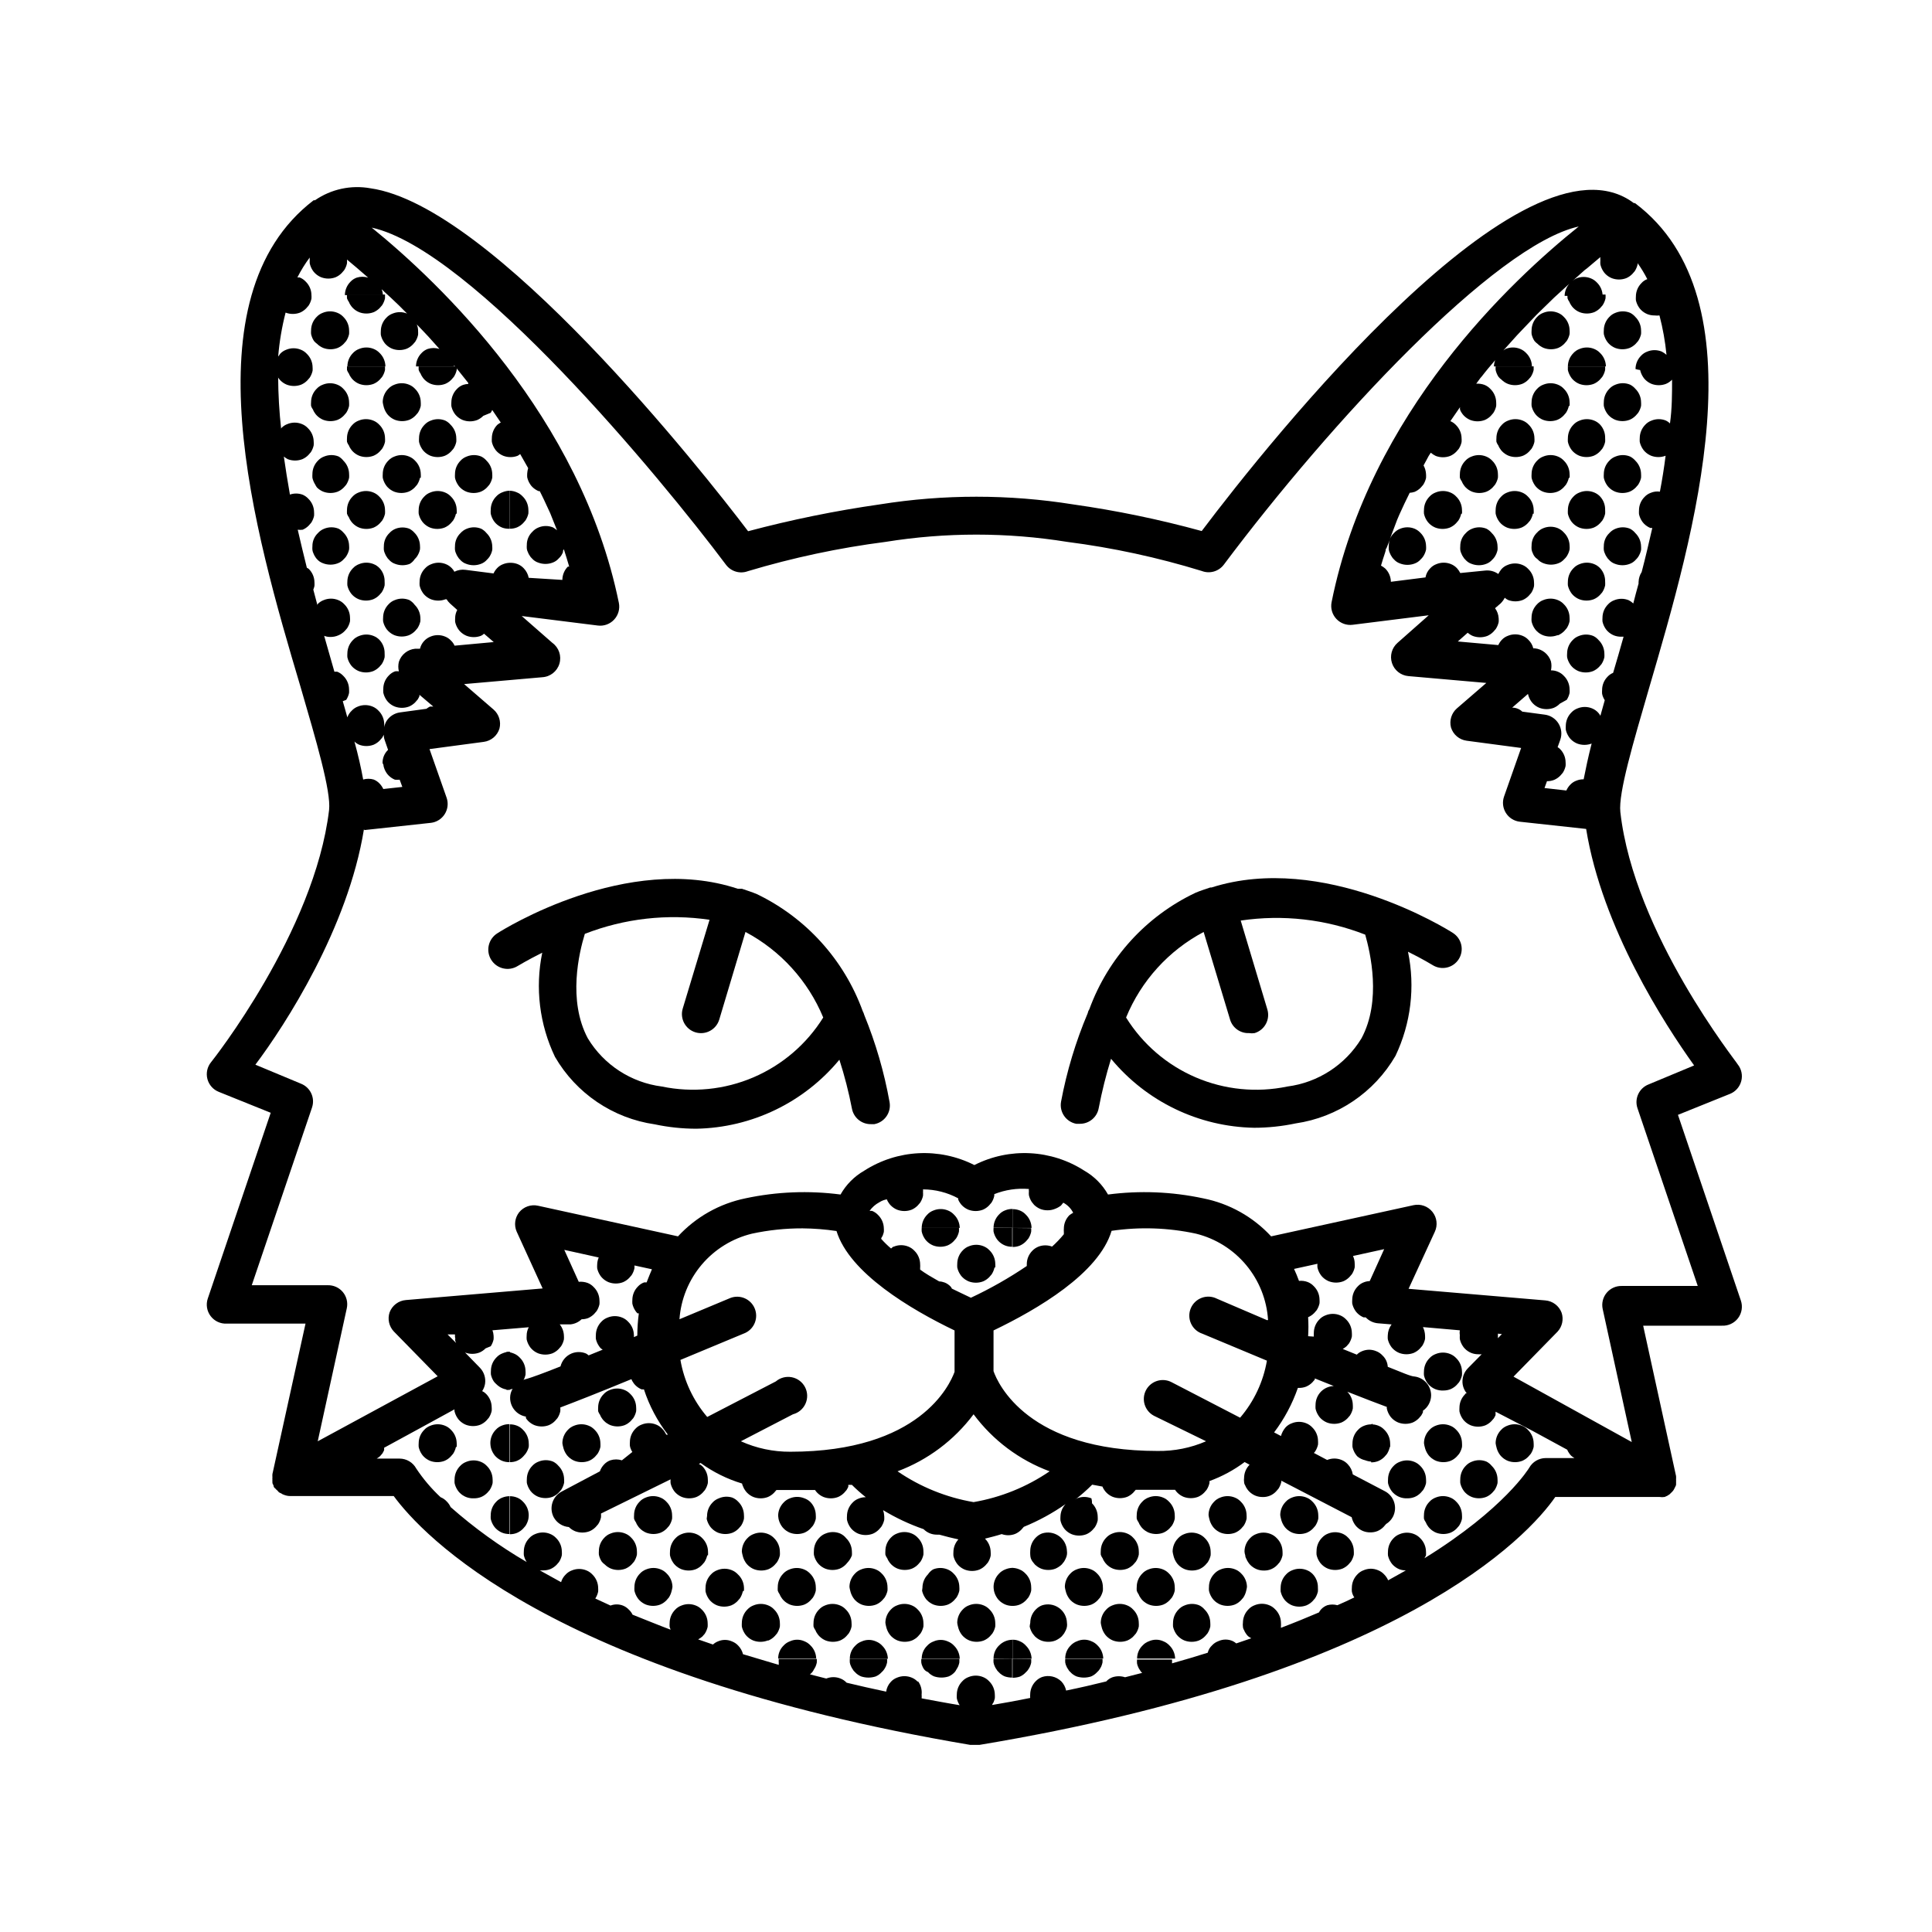 <?xml version="1.0" encoding="UTF-8"?>
<!-- Uploaded to: SVG Find, www.svgrepo.com, Generator: SVG Find Mixer Tools -->
<svg fill="#000000" width="800px" height="800px" version="1.1" viewBox="144 144 512 512" xmlns="http://www.w3.org/2000/svg">
 <g>
  <path d="m540.56 527.46c0.137 0.648 0.395 1.262 0.754 1.816 0.172 0.273 0.375 0.527 0.605 0.754 0.473 0.477 1.039 0.855 1.664 1.109 1.23 0.469 2.594 0.469 3.828 0 0.605-0.262 1.152-0.637 1.609-1.109l0.656-0.754c0.359-0.555 0.617-1.168 0.758-1.816 0.023-0.336 0.023-0.672 0-1.008-0.02-1.328-0.562-2.594-1.512-3.523-0.449-0.488-1-0.867-1.613-1.109-1.227-0.504-2.602-0.504-3.828 0-0.637 0.23-1.207 0.609-1.664 1.109-0.93 0.938-1.453 2.203-1.461 3.523 0.043 0.344 0.109 0.68 0.203 1.008z"/>
  <path d="m537.94 531.34c-1.227-0.504-2.602-0.504-3.828 0-0.637 0.23-1.207 0.613-1.664 1.109-0.941 0.953-1.469 2.238-1.461 3.578-0.023 0.336-0.023 0.672 0 1.008 0.141 0.645 0.398 1.258 0.758 1.812 0.168 0.277 0.371 0.531 0.602 0.758 0.477 0.477 1.043 0.852 1.664 1.105 1.234 0.469 2.598 0.469 3.828 0 0.605-0.258 1.152-0.637 1.613-1.105l0.656-0.754v-0.004c0.359-0.555 0.613-1.168 0.754-1.812 0.023-0.336 0.023-0.672 0-1.008-0.02-1.328-0.562-2.598-1.512-3.527-0.383-0.48-0.863-0.875-1.41-1.16z"/>
  <path d="m526.5 512.5c0.656 0.008 1.305-0.113 1.914-0.352 0.605-0.262 1.152-0.641 1.613-1.109l0.656-0.754v-0.004c0.359-0.551 0.613-1.168 0.754-1.812 0.027-0.336 0.027-0.672 0-1.008-0.02-1.328-0.562-2.598-1.512-3.527-0.445-0.484-0.996-0.863-1.609-1.109-1.227-0.504-2.606-0.504-3.832 0-0.633 0.23-1.203 0.613-1.66 1.109-0.93 0.938-1.457 2.207-1.461 3.527-0.027 0.336-0.027 0.672 0 1.008 0.141 0.645 0.395 1.262 0.754 1.812 0.172 0.277 0.375 0.531 0.605 0.758 0.473 0.477 1.039 0.852 1.664 1.109 0.672 0.266 1.391 0.387 2.113 0.352z"/>
  <path d="m512.4 527.46c0.023-0.336 0.023-0.672 0-1.008-0.02-1.328-0.562-2.594-1.512-3.523-0.445-0.488-0.996-0.867-1.613-1.109-0.609-0.242-1.258-0.363-1.914-0.352v10.078-0.004c0.656 0.008 1.305-0.113 1.914-0.352 0.605-0.262 1.152-0.637 1.613-1.109l0.656-0.754c0.359-0.555 0.613-1.172 0.754-1.816z"/>
  <path d="m521.57 527.46c0.141 0.648 0.398 1.262 0.758 1.816 0.168 0.273 0.371 0.527 0.605 0.754 0.473 0.477 1.039 0.855 1.66 1.109 1.234 0.469 2.598 0.469 3.828 0 0.605-0.262 1.152-0.637 1.613-1.109l0.656-0.754c0.359-0.555 0.613-1.168 0.754-1.816 0.027-0.336 0.027-0.672 0-1.008-0.02-1.328-0.562-2.594-1.512-3.523-0.445-0.488-0.996-0.867-1.609-1.109-1.227-0.504-2.606-0.504-3.832 0-0.633 0.23-1.203 0.609-1.66 1.109-0.93 0.938-1.457 2.203-1.461 3.523 0.039 0.344 0.109 0.68 0.199 1.008z"/>
  <path d="m516.98 541.07c0.652 0.008 1.305-0.113 1.914-0.355 0.605-0.258 1.152-0.637 1.609-1.105l0.656-0.754v-0.004c0.359-0.555 0.617-1.168 0.758-1.812 0.023-0.336 0.023-0.672 0-1.008-0.02-1.328-0.562-2.598-1.512-3.527-0.449-0.484-1-0.863-1.613-1.109-1.227-0.504-2.602-0.504-3.828 0-0.637 0.23-1.207 0.613-1.664 1.109-0.93 0.938-1.453 2.207-1.461 3.527-0.023 0.336-0.023 0.672 0 1.008 0.141 0.645 0.395 1.258 0.758 1.812 0.168 0.277 0.371 0.531 0.602 0.758 0.477 0.477 1.043 0.852 1.664 1.105 0.672 0.27 1.395 0.391 2.117 0.355z"/>
  <path d="m521.87 547.46c0.109 0.305 0.262 0.594 0.453 0.855 0.168 0.273 0.371 0.527 0.605 0.754 0.473 0.477 1.039 0.855 1.66 1.109 1.234 0.469 2.598 0.469 3.828 0 0.605-0.262 1.152-0.637 1.613-1.109l0.656-0.754c0.359-0.555 0.613-1.168 0.754-1.812 0.027-0.336 0.027-0.672 0-1.008-0.02-1.332-0.562-2.598-1.512-3.527-0.445-0.488-0.996-0.867-1.609-1.109-1.227-0.504-2.606-0.504-3.832 0-0.633 0.23-1.203 0.609-1.66 1.109-0.93 0.938-1.457 2.203-1.461 3.527-0.027 0.336-0.027 0.672 0 1.008 0.117 0.34 0.285 0.664 0.504 0.957z"/>
  <path d="m507.46 521.47c-0.656-0.012-1.305 0.109-1.914 0.352-0.637 0.23-1.207 0.609-1.664 1.109-0.93 0.938-1.453 2.203-1.461 3.523-0.023 0.336-0.023 0.672 0 1.008 0.141 0.648 0.398 1.262 0.758 1.816 0.168 0.273 0.371 0.527 0.605 0.754 0.59 0.465 1.277 0.793 2.012 0.957 0.609 0.242 1.262 0.363 1.918 0.352v-10.078z"/>
  <path d="m496.02 550.39c-0.633 0.23-1.203 0.609-1.66 1.105-0.934 0.941-1.457 2.207-1.461 3.527-0.027 0.336-0.027 0.672 0 1.008 0.137 0.645 0.395 1.262 0.754 1.816 0.172 0.273 0.375 0.527 0.605 0.754 0.473 0.477 1.039 0.855 1.664 1.109 1.23 0.469 2.594 0.469 3.828 0 0.605-0.262 1.152-0.637 1.609-1.109l0.656-0.754c0.359-0.555 0.617-1.172 0.758-1.816 0.023-0.336 0.023-0.672 0-1.008-0.02-1.328-0.562-2.594-1.512-3.527-0.449-0.484-1-0.863-1.613-1.105-1.168-0.453-2.461-0.453-3.629 0z"/>
  <path d="m491.95 561.22c-0.449-0.488-1-0.867-1.613-1.109-1.227-0.504-2.602-0.504-3.828 0-0.637 0.23-1.207 0.609-1.664 1.109-0.93 0.938-1.457 2.203-1.461 3.527-0.023 0.332-0.023 0.672 0 1.004 0.141 0.648 0.395 1.262 0.754 1.816 0.172 0.273 0.375 0.527 0.605 0.754 0.477 0.477 1.039 0.855 1.664 1.109 1.234 0.469 2.594 0.469 3.828 0 0.605-0.262 1.152-0.637 1.613-1.109l0.656-0.754h-0.004c0.363-0.555 0.617-1.168 0.758-1.816 0.023-0.332 0.023-0.672 0-1.004 0.035-1.301-0.434-2.566-1.309-3.527z"/>
  <path d="m483.48 546.51c0.141 0.645 0.395 1.258 0.754 1.812 0.172 0.273 0.375 0.527 0.605 0.754 0.477 0.477 1.039 0.855 1.664 1.109 1.23 0.469 2.594 0.469 3.828 0 0.605-0.262 1.152-0.637 1.613-1.109l0.656-0.754h-0.004c0.359-0.555 0.617-1.168 0.758-1.812 0.023-0.336 0.023-0.672 0-1.008-0.02-1.332-0.562-2.598-1.512-3.527-0.449-0.488-1-0.867-1.613-1.109-1.227-0.504-2.602-0.504-3.828 0-0.637 0.23-1.207 0.609-1.664 1.109-0.93 0.938-1.453 2.203-1.461 3.527 0.043 0.34 0.109 0.676 0.203 1.008z"/>
  <path d="m474.01 556.18c0.008 0.34 0.109 0.676 0.301 0.957 0.113 0.305 0.266 0.594 0.457 0.855 0.168 0.277 0.371 0.531 0.602 0.758 0.477 0.477 1.043 0.852 1.664 1.105 0.609 0.242 1.258 0.363 1.914 0.355 1.328 0.035 2.613-0.496 3.527-1.461l0.656-0.754v-0.004c0.359-0.551 0.613-1.168 0.754-1.812 0.023-0.336 0.023-0.672 0-1.008-0.02-1.328-0.562-2.598-1.512-3.527-0.445-0.484-0.996-0.863-1.613-1.109-1.227-0.504-2.602-0.504-3.828 0-0.637 0.23-1.207 0.613-1.66 1.109-0.934 0.938-1.457 2.207-1.465 3.527 0.02 0.344 0.086 0.684 0.203 1.008z"/>
  <path d="m474.46 564.54c-0.02-1.328-0.562-2.598-1.512-3.527-0.445-0.484-0.996-0.863-1.609-1.109-1.227-0.504-2.606-0.504-3.832 0-0.633 0.23-1.203 0.613-1.66 1.109-0.934 0.938-1.457 2.207-1.461 3.527-0.027 0.336-0.027 0.672 0 1.008 0.137 0.645 0.395 1.258 0.754 1.812 0.172 0.277 0.375 0.531 0.605 0.758 0.473 0.477 1.039 0.852 1.664 1.105 1.23 0.469 2.594 0.469 3.828 0 0.605-0.258 1.152-0.637 1.609-1.105l0.656-0.754v-0.004c0.359-0.555 0.617-1.168 0.758-1.812 0.09-0.332 0.156-0.668 0.199-1.008z"/>
  <path d="m464.48 546.51c0.141 0.645 0.398 1.258 0.758 1.812 0.168 0.273 0.371 0.527 0.605 0.754 0.473 0.477 1.039 0.855 1.66 1.109 1.234 0.469 2.598 0.469 3.832 0 0.602-0.262 1.152-0.637 1.609-1.109l0.656-0.754c0.359-0.555 0.617-1.168 0.754-1.812 0.027-0.336 0.027-0.672 0-1.008-0.016-1.332-0.562-2.598-1.512-3.527-0.445-0.488-0.996-0.867-1.609-1.109-1.227-0.504-2.602-0.504-3.828 0-0.637 0.23-1.207 0.609-1.664 1.109-0.93 0.938-1.457 2.203-1.461 3.527 0.043 0.34 0.109 0.676 0.199 1.008z"/>
  <path d="m454.96 556.18c0.141 0.645 0.395 1.262 0.754 1.812 0.172 0.277 0.375 0.531 0.605 0.758 0.477 0.477 1.039 0.852 1.664 1.105 1.23 0.469 2.594 0.469 3.828 0 0.605-0.258 1.152-0.637 1.613-1.105l0.656-0.754-0.004-0.004c0.359-0.551 0.617-1.168 0.758-1.812 0.023-0.336 0.023-0.672 0-1.008-0.02-1.328-0.562-2.598-1.512-3.527-0.449-0.484-1-0.863-1.613-1.109-1.227-0.504-2.602-0.504-3.828 0-0.637 0.23-1.207 0.613-1.664 1.109-0.93 0.938-1.453 2.207-1.461 3.527 0.043 0.34 0.109 0.676 0.203 1.008z"/>
  <path d="m461.82 569.43c-1.227-0.504-2.602-0.504-3.828 0-0.637 0.23-1.207 0.609-1.664 1.109-0.93 0.938-1.457 2.203-1.461 3.527-0.023 0.332-0.023 0.672 0 1.008 0.141 0.645 0.395 1.258 0.754 1.812 0.172 0.273 0.375 0.527 0.605 0.754 0.477 0.477 1.039 0.855 1.664 1.109 1.234 0.469 2.594 0.469 3.828 0 0.605-0.262 1.152-0.637 1.613-1.109l0.656-0.754h-0.004c0.363-0.555 0.617-1.168 0.758-1.812 0.023-0.336 0.023-0.676 0-1.008-0.02-1.332-0.562-2.598-1.512-3.527-0.391-0.465-0.867-0.84-1.41-1.109z"/>
  <path d="m453.91 580.06c-0.445-0.484-1-0.863-1.613-1.105-1.215-0.555-2.609-0.555-3.828 0-0.637 0.227-1.207 0.609-1.664 1.105-0.945 0.906-1.477 2.168-1.461 3.477h10.078c-0.031-1.309-0.574-2.559-1.512-3.477z"/>
  <path d="m445.75 547.46c0.109 0.305 0.262 0.594 0.453 0.855 0.168 0.273 0.371 0.527 0.602 0.754 0.477 0.477 1.043 0.855 1.664 1.109 1.234 0.469 2.598 0.469 3.828 0 0.605-0.262 1.152-0.637 1.613-1.109l0.656-0.754c0.359-0.555 0.613-1.168 0.754-1.812 0.023-0.336 0.023-0.672 0-1.008-0.02-1.332-0.562-2.598-1.512-3.527-0.445-0.488-0.996-0.867-1.613-1.109-1.227-0.504-2.602-0.504-3.828 0-0.633 0.23-1.207 0.609-1.66 1.109-0.934 0.938-1.457 2.203-1.461 3.527-0.027 0.336-0.027 0.672 0 1.008 0.117 0.34 0.285 0.664 0.504 0.957z"/>
  <path d="m436.22 556.98c0.109 0.305 0.262 0.594 0.453 0.859 0.172 0.273 0.375 0.527 0.605 0.754 0.473 0.477 1.039 0.855 1.66 1.109 1.234 0.469 2.598 0.469 3.832 0 0.602-0.262 1.152-0.637 1.609-1.109l0.656-0.754c0.359-0.555 0.617-1.172 0.754-1.816 0.027-0.336 0.027-0.672 0-1.008-0.016-1.328-0.559-2.594-1.508-3.527-0.449-0.484-1-0.863-1.613-1.105-1.227-0.504-2.602-0.504-3.828 0-0.637 0.23-1.207 0.609-1.664 1.105-0.93 0.941-1.457 2.207-1.461 3.527-0.023 0.336-0.023 0.672 0 1.008 0.117 0.344 0.289 0.668 0.504 0.957z"/>
  <path d="m445.75 566.51c0.109 0.305 0.262 0.594 0.453 0.855 0.168 0.277 0.371 0.531 0.602 0.758 0.477 0.477 1.043 0.852 1.664 1.105 1.234 0.469 2.598 0.469 3.828 0 0.605-0.258 1.152-0.637 1.613-1.105l0.656-0.754v-0.004c0.359-0.555 0.613-1.168 0.754-1.812 0.023-0.336 0.023-0.672 0-1.008-0.02-1.328-0.562-2.598-1.512-3.527-0.445-0.484-0.996-0.863-1.613-1.109-1.227-0.504-2.602-0.504-3.828 0-0.633 0.23-1.207 0.613-1.66 1.109-0.934 0.938-1.457 2.207-1.461 3.527-0.027 0.336-0.027 0.672 0 1.008 0.117 0.344 0.285 0.664 0.504 0.957z"/>
  <path d="m435.92 575.07c0.137 0.645 0.395 1.258 0.754 1.812 0.172 0.273 0.375 0.527 0.605 0.754 0.473 0.477 1.039 0.855 1.66 1.109 1.234 0.469 2.598 0.469 3.832 0 0.602-0.262 1.152-0.637 1.609-1.109l0.656-0.754c0.359-0.555 0.617-1.168 0.754-1.812 0.027-0.336 0.027-0.676 0-1.008-0.016-1.332-0.559-2.598-1.508-3.527-0.449-0.488-1-0.867-1.613-1.109-1.227-0.504-2.602-0.504-3.828 0-0.637 0.23-1.207 0.609-1.664 1.109-0.93 0.938-1.457 2.203-1.461 3.527 0.043 0.34 0.109 0.676 0.203 1.008z"/>
  <path d="m433.25 578.95c-1.215-0.555-2.613-0.555-3.828 0-0.637 0.227-1.207 0.609-1.664 1.105-0.945 0.906-1.477 2.168-1.461 3.477h10.078c-0.035-1.309-0.574-2.559-1.512-3.477-0.449-0.484-1-0.863-1.613-1.105z"/>
  <path d="m417.18 556.98c0.109 0.305 0.262 0.594 0.453 0.859l0.605 0.754c0.477 0.473 1.043 0.848 1.66 1.109 0.609 0.238 1.262 0.359 1.914 0.352 0.656 0.008 1.305-0.113 1.914-0.352 0.613-0.273 1.176-0.648 1.664-1.109l0.605-0.754c0.168-0.277 0.32-0.562 0.453-0.859 0.145-0.301 0.246-0.625 0.301-0.957 0.051-0.332 0.051-0.672 0-1.008-0.047-1.586-0.84-3.055-2.141-3.969-1.297-0.91-2.949-1.156-4.457-0.664-0.629 0.242-1.199 0.621-1.664 1.105-0.93 0.941-1.457 2.207-1.461 3.527-0.023 0.336-0.023 0.672 0 1.008 0.008 0.324 0.059 0.648 0.152 0.957z"/>
  <path d="m426.4 565.55c0.141 0.645 0.395 1.258 0.754 1.812 0.172 0.277 0.375 0.531 0.605 0.758 0.477 0.477 1.039 0.852 1.664 1.105 1.234 0.469 2.594 0.469 3.828 0 0.605-0.258 1.152-0.637 1.613-1.105l0.656-0.754-0.004-0.004c0.363-0.555 0.617-1.168 0.758-1.812 0.023-0.336 0.023-0.672 0-1.008-0.02-1.328-0.562-2.598-1.512-3.527-0.449-0.484-1-0.863-1.613-1.109-1.227-0.504-2.602-0.504-3.828 0-0.637 0.23-1.207 0.613-1.664 1.109-0.93 0.938-1.453 2.207-1.461 3.527 0.043 0.34 0.109 0.676 0.203 1.008z"/>
  <path d="m412.34 569.58c0.652 0.008 1.305-0.113 1.914-0.355 0.602-0.258 1.152-0.637 1.609-1.105l0.656-0.754v-0.004c0.359-0.555 0.617-1.168 0.754-1.812 0.027-0.336 0.027-0.672 0-1.008-0.016-1.328-0.559-2.598-1.508-3.527-0.449-0.484-1-0.863-1.613-1.109-0.605-0.258-1.258-0.395-1.914-0.402v10.078z"/>
  <path d="m416.88 575.07c0.141 0.645 0.398 1.258 0.758 1.812l0.605 0.754c0.477 0.473 1.043 0.848 1.66 1.109 0.609 0.242 1.262 0.359 1.914 0.352 0.656 0.008 1.305-0.109 1.914-0.352 0.613-0.273 1.176-0.648 1.664-1.109l0.605-0.754c0.168-0.277 0.32-0.562 0.453-0.855 0.145-0.305 0.246-0.629 0.301-0.957 0.051-0.336 0.051-0.676 0-1.008-0.047-1.59-0.84-3.059-2.141-3.969-1.297-0.914-2.949-1.16-4.457-0.668-0.629 0.242-1.199 0.621-1.664 1.109-0.93 0.938-1.457 2.203-1.461 3.527-0.074 0.328-0.125 0.668-0.152 1.008z"/>
  <path d="m414.26 578.95c-0.598-0.285-1.254-0.422-1.914-0.406v5.039h5.039-0.004c-0.031-1.312-0.574-2.559-1.512-3.477-0.441-0.504-0.992-0.898-1.609-1.156z"/>
  <path d="m412.34 583.59v5.039c0.648 0 1.293-0.102 1.914-0.301 0.613-0.266 1.164-0.66 1.609-1.16 0.258-0.215 0.48-0.473 0.656-0.758 0.172-0.254 0.32-0.523 0.453-0.805 0.125-0.312 0.227-0.633 0.301-0.957 0.027-0.336 0.027-0.672 0-1.008z"/>
  <path d="m426.3 583.59c-0.023 0.336-0.023 0.672 0 1.008 0.055 0.332 0.156 0.656 0.305 0.957 0.109 0.289 0.262 0.562 0.453 0.809 0.141 0.293 0.348 0.551 0.602 0.754 0.457 0.512 1.027 0.91 1.664 1.16 1.246 0.402 2.586 0.402 3.828 0 0.617-0.266 1.168-0.66 1.613-1.16 0.258-0.215 0.477-0.473 0.656-0.754 0.168-0.258 0.32-0.527 0.453-0.809 0.121-0.312 0.223-0.629 0.301-0.957 0.023-0.336 0.023-0.672 0-1.008h-10.078z"/>
  <path d="m407.41 565.55c0.137 0.645 0.395 1.258 0.754 1.812 0.172 0.277 0.375 0.531 0.605 0.758 0.473 0.477 1.039 0.852 1.66 1.105 0.609 0.242 1.262 0.363 1.918 0.355v-10.078c-0.66 0.008-1.312 0.145-1.918 0.402-0.633 0.23-1.203 0.613-1.66 1.109-0.93 0.938-1.457 2.207-1.461 3.527 0.008 0.336 0.043 0.676 0.102 1.008z"/>
  <path d="m397.88 575.07c0.141 0.645 0.395 1.258 0.754 1.812 0.172 0.273 0.375 0.527 0.605 0.754 0.477 0.477 1.039 0.855 1.664 1.109 1.234 0.469 2.594 0.469 3.828 0 0.605-0.262 1.152-0.637 1.613-1.109l0.656-0.754h-0.004c0.363-0.555 0.617-1.168 0.758-1.812 0.023-0.336 0.023-0.676 0-1.008-0.02-1.332-0.562-2.598-1.512-3.527-0.449-0.488-1-0.867-1.613-1.109-1.227-0.504-2.602-0.504-3.828 0-0.637 0.23-1.207 0.609-1.664 1.109-0.93 0.938-1.453 2.203-1.461 3.527 0.043 0.34 0.109 0.676 0.203 1.008z"/>
  <path d="m398.34 583.59c-0.031-1.312-0.574-2.559-1.512-3.477-0.445-0.484-0.996-0.863-1.613-1.105-1.215-0.555-2.609-0.555-3.828 0-0.637 0.227-1.207 0.609-1.66 1.105-0.949 0.906-1.477 2.168-1.465 3.477z"/>
  <path d="m412.34 578.55c-1.348 0.008-2.637 0.551-3.578 1.512-0.949 0.906-1.477 2.168-1.461 3.477h5.039z"/>
  <path d="m407.3 583.59c-0.027 0.336-0.027 0.672 0 1.008 0.055 0.332 0.156 0.656 0.301 0.957 0.113 0.289 0.266 0.562 0.453 0.809 0.145 0.293 0.352 0.551 0.605 0.754 0.453 0.512 1.023 0.91 1.664 1.16 0.617 0.199 1.262 0.305 1.914 0.301v-5.039z"/>
  <path d="m379.14 556.98c0.109 0.305 0.266 0.594 0.453 0.859 0.172 0.273 0.375 0.527 0.605 0.754 0.473 0.477 1.039 0.855 1.664 1.109 1.23 0.469 2.594 0.469 3.828 0 0.605-0.262 1.152-0.637 1.609-1.109l0.656-0.754c0.359-0.555 0.617-1.172 0.758-1.816 0.023-0.336 0.023-0.672 0-1.008-0.02-1.328-0.562-2.594-1.512-3.527-0.449-0.484-1-0.863-1.613-1.105-1.227-0.504-2.602-0.504-3.828 0-0.637 0.23-1.207 0.609-1.664 1.105-0.93 0.941-1.457 2.207-1.461 3.527-0.023 0.336-0.023 0.672 0 1.008 0.117 0.344 0.289 0.668 0.504 0.957z"/>
  <path d="m388.36 565.55c0.141 0.645 0.398 1.258 0.758 1.812 0.168 0.277 0.371 0.531 0.605 0.758 0.473 0.477 1.039 0.852 1.66 1.105 1.234 0.469 2.598 0.469 3.828 0 0.605-0.258 1.152-0.637 1.613-1.105l0.656-0.754v-0.004c0.359-0.555 0.613-1.168 0.754-1.812 0.027-0.336 0.027-0.672 0-1.008-0.02-1.328-0.562-2.598-1.512-3.527-0.445-0.484-0.996-0.863-1.609-1.109-1.227-0.504-2.606-0.504-3.832 0-0.547 0.328-1.012 0.777-1.359 1.312-0.93 0.938-1.453 2.203-1.461 3.527-0.051 0.266-0.082 0.535-0.102 0.805z"/>
  <path d="m378.84 575.07c0.137 0.645 0.395 1.258 0.754 1.812 0.172 0.273 0.375 0.527 0.605 0.754 0.473 0.477 1.039 0.855 1.664 1.109 1.23 0.469 2.594 0.469 3.828 0 0.605-0.262 1.152-0.637 1.609-1.109l0.656-0.754c0.359-0.555 0.617-1.168 0.758-1.812 0.023-0.336 0.023-0.676 0-1.008-0.02-1.332-0.562-2.598-1.512-3.527-0.449-0.488-1-0.867-1.613-1.109-1.227-0.504-2.602-0.504-3.828 0-0.637 0.23-1.207 0.609-1.664 1.109-0.93 0.938-1.457 2.203-1.461 3.527 0.043 0.34 0.109 0.676 0.203 1.008z"/>
  <path d="m379.29 583.59c-0.031-1.312-0.574-2.559-1.512-3.477-0.449-0.484-1-0.863-1.613-1.105-1.215-0.555-2.613-0.555-3.828 0-0.637 0.227-1.207 0.609-1.664 1.105-0.945 0.906-1.477 2.168-1.461 3.477z"/>
  <path d="m374.25 583.59h-5.039c-0.023 0.336-0.023 0.672 0 1.008 0.055 0.332 0.156 0.656 0.305 0.957 0.109 0.289 0.262 0.562 0.453 0.809 0.141 0.293 0.348 0.551 0.602 0.754 0.457 0.512 1.027 0.91 1.664 1.16 1.246 0.402 2.586 0.402 3.828 0 0.617-0.266 1.168-0.66 1.613-1.16 0.258-0.215 0.477-0.473 0.656-0.754 0.168-0.258 0.32-0.527 0.453-0.809 0.121-0.312 0.223-0.629 0.301-0.957 0.023-0.336 0.023-0.672 0-1.008z"/>
  <path d="m389.92 587.11c0.457 0.512 1.023 0.91 1.664 1.16 1.242 0.402 2.582 0.402 3.828 0 0.617-0.266 1.168-0.66 1.613-1.16 0.18-0.215 0.332-0.453 0.453-0.707 0.168-0.254 0.32-0.523 0.453-0.805 0.121-0.312 0.223-0.633 0.301-0.957 0.027-0.336 0.027-0.672 0-1.008h-10.078 0.004c-0.027 0.336-0.027 0.672 0 1.008 0.055 0.332 0.156 0.656 0.301 0.957 0.113 0.289 0.266 0.562 0.453 0.805 0.262 0.328 0.613 0.57 1.008 0.707z"/>
  <path d="m366.64 550.39c-1.227-0.504-2.602-0.504-3.828 0-0.633 0.23-1.207 0.609-1.66 1.105-0.934 0.941-1.457 2.207-1.461 3.527-0.027 0.336-0.027 0.672 0 1.008 0.137 0.645 0.395 1.262 0.754 1.816 0.172 0.273 0.375 0.527 0.605 0.754 0.473 0.477 1.039 0.855 1.66 1.109 1.234 0.469 2.598 0.469 3.832 0 0.602-0.262 1.152-0.637 1.609-1.109l0.656-0.754c0.414-0.496 0.738-1.059 0.957-1.664 0.023-0.336 0.023-0.672 0-1.008-0.02-1.328-0.562-2.598-1.512-3.527-0.43-0.539-0.98-0.973-1.613-1.258z"/>
  <path d="m369.32 565.55c0.141 0.645 0.395 1.258 0.754 1.812 0.172 0.277 0.375 0.531 0.605 0.758 0.477 0.477 1.039 0.852 1.664 1.105 1.234 0.469 2.594 0.469 3.828 0 0.605-0.258 1.152-0.637 1.613-1.105l0.656-0.754-0.004-0.004c0.363-0.555 0.617-1.168 0.758-1.812 0.023-0.336 0.023-0.672 0-1.008-0.02-1.328-0.562-2.598-1.512-3.527-0.445-0.484-1-0.863-1.613-1.109-1.227-0.504-2.602-0.504-3.828 0-0.637 0.23-1.207 0.613-1.664 1.109-0.93 0.938-1.453 2.207-1.461 3.527 0.043 0.34 0.109 0.676 0.203 1.008z"/>
  <path d="m360.1 576.03c0.109 0.305 0.262 0.59 0.453 0.855 0.168 0.273 0.371 0.527 0.605 0.754 0.473 0.477 1.039 0.855 1.66 1.109 1.234 0.469 2.598 0.469 3.828 0 0.605-0.262 1.152-0.637 1.613-1.109l0.656-0.754c0.359-0.555 0.617-1.168 0.754-1.812 0.027-0.336 0.027-0.676 0-1.008-0.02-1.332-0.562-2.598-1.512-3.527-0.445-0.488-0.996-0.867-1.609-1.109-1.227-0.504-2.606-0.504-3.832 0-0.633 0.23-1.203 0.609-1.66 1.109-0.93 0.938-1.457 2.203-1.461 3.527-0.027 0.332-0.027 0.672 0 1.008 0.117 0.34 0.285 0.664 0.504 0.957z"/>
  <path d="m358.79 580.06c-0.445-0.484-0.996-0.863-1.609-1.105-1.219-0.555-2.613-0.555-3.828 0-0.637 0.227-1.207 0.609-1.664 1.105-0.949 0.906-1.477 2.168-1.461 3.477h10.078-0.004c-0.031-1.309-0.574-2.559-1.512-3.477z"/>
  <path d="m350.32 546.51c0.137 0.645 0.395 1.258 0.754 1.812 0.172 0.273 0.375 0.527 0.605 0.754 0.473 0.477 1.039 0.855 1.664 1.109 1.23 0.469 2.594 0.469 3.828 0 0.605-0.262 1.152-0.637 1.609-1.109l0.656-0.754c0.359-0.555 0.617-1.168 0.758-1.812 0.023-0.336 0.023-0.672 0-1.008-0.02-1.332-0.562-2.598-1.512-3.527-0.438-0.402-0.953-0.711-1.512-0.906-1.227-0.504-2.602-0.504-3.828 0-0.637 0.227-1.207 0.609-1.664 1.105-0.93 0.941-1.457 2.207-1.461 3.527 0.016 0.27 0.051 0.539 0.102 0.809z"/>
  <path d="m340.8 556.18c0.141 0.645 0.395 1.262 0.754 1.812 0.172 0.277 0.375 0.531 0.605 0.758 0.477 0.477 1.039 0.852 1.664 1.105 1.234 0.469 2.594 0.469 3.828 0 0.605-0.258 1.152-0.637 1.613-1.105l0.656-0.754-0.004-0.004c0.363-0.551 0.617-1.168 0.758-1.812 0.023-0.336 0.023-0.672 0-1.008-0.02-1.328-0.562-2.598-1.512-3.527-0.445-0.484-1-0.863-1.613-1.109-1.227-0.504-2.602-0.504-3.828 0-0.637 0.23-1.207 0.613-1.664 1.109-0.93 0.938-1.453 2.207-1.461 3.527 0.043 0.34 0.109 0.676 0.203 1.008z"/>
  <path d="m341.15 565.55c0.027-0.336 0.027-0.672 0-1.008-0.094-1.273-0.672-2.461-1.609-3.324-0.449-0.488-1-0.867-1.613-1.109-1.227-0.504-2.602-0.504-3.828 0-0.637 0.23-1.207 0.609-1.664 1.109-0.93 0.938-1.457 2.203-1.461 3.527-0.023 0.332-0.023 0.672 0 1.004 0.141 0.648 0.395 1.262 0.754 1.816 0.172 0.273 0.375 0.527 0.605 0.754 0.477 0.477 1.039 0.855 1.664 1.109 1.234 0.469 2.594 0.469 3.828 0 0.605-0.262 1.152-0.637 1.613-1.109l0.656-0.754h-0.004c0.363-0.555 0.617-1.168 0.758-1.816z"/>
  <path d="m350.62 566.51c0.109 0.305 0.266 0.594 0.453 0.855 0.172 0.277 0.375 0.531 0.605 0.758 0.473 0.477 1.039 0.852 1.664 1.105 1.23 0.469 2.594 0.469 3.828 0 0.605-0.258 1.152-0.637 1.609-1.105l0.656-0.754v-0.004c0.359-0.555 0.617-1.168 0.758-1.812 0.023-0.336 0.023-0.672 0-1.008-0.02-1.328-0.562-2.598-1.512-3.527-0.449-0.484-1-0.863-1.613-1.109-1.227-0.504-2.602-0.504-3.828 0-0.637 0.23-1.207 0.613-1.664 1.109-0.93 0.938-1.457 2.207-1.461 3.527-0.023 0.336-0.023 0.672 0 1.008 0.117 0.344 0.289 0.664 0.504 0.957z"/>
  <path d="m347.65 578.75c0.605-0.262 1.152-0.637 1.613-1.109l0.656-0.754h-0.004c0.363-0.555 0.617-1.168 0.758-1.812 0.023-0.336 0.023-0.676 0-1.008-0.02-1.332-0.562-2.598-1.512-3.527-0.445-0.488-1-0.867-1.613-1.109-1.227-0.504-2.602-0.504-3.828 0-0.637 0.23-1.207 0.609-1.664 1.109-0.93 0.938-1.453 2.203-1.461 3.527-0.023 0.332-0.023 0.672 0 1.008 0.141 0.645 0.398 1.258 0.758 1.812 0.168 0.273 0.371 0.527 0.605 0.754 0.473 0.477 1.039 0.855 1.66 1.109 1.234 0.469 2.598 0.469 3.832 0z"/>
  <path d="m331.28 546.51c0.141 0.645 0.398 1.258 0.758 1.812 0.168 0.273 0.371 0.527 0.605 0.754 0.473 0.477 1.039 0.855 1.66 1.109 1.234 0.469 2.598 0.469 3.828 0 0.605-0.262 1.152-0.637 1.613-1.109l0.656-0.754c0.359-0.555 0.617-1.168 0.754-1.812 0.027-0.336 0.027-0.672 0-1.008-0.02-1.332-0.562-2.598-1.512-3.527-0.445-0.488-0.996-0.867-1.609-1.109-1.164-0.359-2.414-0.289-3.527 0.203-0.637 0.227-1.207 0.609-1.664 1.105-0.93 0.941-1.453 2.207-1.461 3.527-0.047 0.266-0.082 0.535-0.102 0.809z"/>
  <path d="m331.63 556.18c0.023-0.336 0.023-0.672 0-1.008-0.02-1.328-0.562-2.598-1.512-3.527-0.449-0.484-1-0.863-1.613-1.109-1.227-0.504-2.602-0.504-3.828 0-0.637 0.23-1.207 0.613-1.664 1.109-0.93 0.938-1.453 2.207-1.461 3.527-0.023 0.336-0.023 0.672 0 1.008 0.141 0.645 0.398 1.262 0.758 1.812 0.168 0.277 0.371 0.531 0.602 0.758 0.477 0.477 1.043 0.852 1.664 1.105 1.234 0.469 2.598 0.469 3.828 0 0.605-0.258 1.152-0.637 1.613-1.105l0.656-0.754v-0.004c0.359-0.551 0.613-1.168 0.754-1.812z"/>
  <path d="m322.21 564.54c-0.02-1.328-0.562-2.598-1.512-3.527-0.449-0.484-1-0.863-1.613-1.109-1.227-0.504-2.602-0.504-3.828 0-0.637 0.23-1.207 0.613-1.664 1.109-0.93 0.938-1.453 2.207-1.461 3.527-0.023 0.336-0.023 0.672 0 1.008 0.141 0.645 0.398 1.258 0.758 1.812 0.168 0.277 0.371 0.531 0.605 0.758 0.473 0.477 1.039 0.852 1.66 1.105 1.234 0.469 2.598 0.469 3.828 0 0.605-0.258 1.152-0.637 1.613-1.105l0.656-0.754v-0.004c0.359-0.555 0.613-1.168 0.754-1.812 0.094-0.332 0.16-0.668 0.203-1.008z"/>
  <path d="m303.02 518.95c0.109 0.305 0.262 0.594 0.453 0.855 0.168 0.273 0.371 0.527 0.605 0.754 0.473 0.477 1.039 0.855 1.66 1.109 1.234 0.469 2.598 0.469 3.832 0 0.602-0.262 1.152-0.637 1.609-1.109l0.656-0.754c0.359-0.555 0.617-1.168 0.754-1.812 0.027-0.336 0.027-0.672 0-1.008-0.016-1.332-0.562-2.598-1.512-3.527-0.445-0.488-0.996-0.867-1.609-1.109-1.227-0.504-2.602-0.504-3.828 0-0.637 0.23-1.207 0.609-1.664 1.109-0.93 0.938-1.457 2.203-1.461 3.527-0.023 0.336-0.023 0.672 0 1.008 0.117 0.34 0.289 0.664 0.504 0.957z"/>
  <path d="m312.54 547.46c0.109 0.305 0.262 0.594 0.453 0.855 0.168 0.273 0.371 0.527 0.602 0.754 0.477 0.477 1.043 0.855 1.664 1.109 1.234 0.469 2.594 0.469 3.828 0 0.605-0.262 1.152-0.637 1.613-1.109l0.656-0.754c0.359-0.555 0.613-1.168 0.754-1.812 0.023-0.336 0.023-0.672 0-1.008-0.02-1.332-0.562-2.598-1.512-3.527-0.445-0.488-0.996-0.867-1.613-1.109-1.227-0.504-2.602-0.504-3.828 0-0.637 0.23-1.207 0.609-1.66 1.109-0.934 0.938-1.457 2.203-1.461 3.527-0.027 0.336-0.027 0.672 0 1.008 0.117 0.34 0.285 0.664 0.504 0.957z"/>
  <path d="m304.27 558.6c0.477 0.477 1.043 0.855 1.664 1.109 1.234 0.469 2.594 0.469 3.828 0 0.605-0.262 1.152-0.637 1.613-1.109l0.656-0.754c0.359-0.555 0.613-1.172 0.754-1.816 0.023-0.336 0.023-0.672 0-1.008-0.02-1.328-0.562-2.594-1.512-3.527-0.445-0.484-0.996-0.863-1.613-1.105-1.227-0.504-2.602-0.504-3.828 0-0.637 0.23-1.207 0.609-1.66 1.105-0.934 0.941-1.457 2.207-1.461 3.527-0.027 0.336-0.027 0.672 0 1.008 0.137 0.645 0.395 1.262 0.754 1.816 0.23 0.285 0.504 0.539 0.805 0.754z"/>
  <path d="m279.09 531.49c0.652 0.008 1.305-0.109 1.914-0.352 0.602-0.262 1.152-0.637 1.609-1.109l0.656-0.754c0.395-0.547 0.688-1.164 0.855-1.816 0.027-0.336 0.027-0.672 0-1.008-0.02-1.328-0.562-2.594-1.512-3.523-0.445-0.488-0.996-0.867-1.609-1.109-0.609-0.242-1.262-0.363-1.914-0.352v10.078z"/>
  <path d="m293.24 527.46c0.141 0.648 0.395 1.262 0.754 1.816 0.172 0.273 0.375 0.527 0.605 0.754 0.477 0.477 1.039 0.855 1.664 1.109 1.23 0.469 2.594 0.469 3.828 0 0.605-0.262 1.152-0.637 1.613-1.109l0.656-0.754h-0.004c0.359-0.555 0.617-1.168 0.758-1.816 0.023-0.336 0.023-0.672 0-1.008-0.02-1.328-0.562-2.594-1.512-3.523-0.449-0.488-1-0.867-1.613-1.109-1.227-0.504-2.602-0.504-3.828 0-0.637 0.23-1.207 0.609-1.664 1.109-0.93 0.938-1.453 2.203-1.461 3.523 0.043 0.344 0.109 0.68 0.203 1.008z"/>
  <path d="m290.57 531.34c-1.227-0.504-2.602-0.504-3.828 0-0.637 0.23-1.207 0.613-1.664 1.109-0.93 0.938-1.453 2.207-1.461 3.527-0.023 0.336-0.023 0.672 0 1.008 0.141 0.645 0.398 1.262 0.758 1.812 0.168 0.277 0.371 0.531 0.605 0.758 0.473 0.477 1.039 0.852 1.66 1.109 1.234 0.465 2.598 0.465 3.828 0 0.605-0.262 1.152-0.641 1.613-1.109l0.656-0.754v-0.004c0.359-0.551 0.613-1.168 0.754-1.812 0.027-0.336 0.027-0.672 0-1.008-0.02-1.328-0.562-2.598-1.512-3.527-0.387-0.461-0.867-0.84-1.41-1.109z"/>
  <path d="m284.12 545.5c-0.02-1.332-0.562-2.598-1.512-3.527-0.445-0.488-0.996-0.867-1.609-1.109-0.609-0.242-1.262-0.359-1.914-0.352v10.078-0.004c0.652 0.008 1.305-0.109 1.914-0.352 0.602-0.262 1.152-0.637 1.609-1.109l0.656-0.754c0.359-0.555 0.617-1.168 0.758-1.812 0.059-0.352 0.094-0.707 0.098-1.059z"/>
  <path d="m275.56 510.84c0.473 0.477 1.039 0.855 1.66 1.109 0.609 0.242 1.262 0.359 1.914 0.352v-10.078 0.004c-0.656 0.008-1.309 0.145-1.914 0.402-0.633 0.23-1.203 0.609-1.66 1.109-0.934 0.938-1.457 2.203-1.461 3.523-0.027 0.336-0.027 0.676 0 1.008 0.137 0.648 0.395 1.262 0.754 1.816 0.203 0.281 0.438 0.535 0.707 0.754z"/>
  <path d="m265.03 527.46c0.023-0.336 0.023-0.672 0-1.008-0.02-1.328-0.562-2.594-1.512-3.523-0.445-0.488-0.996-0.867-1.609-1.109-1.227-0.504-2.606-0.504-3.832 0-0.633 0.23-1.203 0.609-1.66 1.109-0.934 0.938-1.457 2.203-1.461 3.523-0.027 0.336-0.027 0.672 0 1.008 0.137 0.648 0.395 1.262 0.754 1.816 0.172 0.273 0.375 0.527 0.605 0.754 0.473 0.477 1.039 0.855 1.66 1.109 1.234 0.469 2.598 0.469 3.832 0 0.605-0.262 1.152-0.637 1.609-1.109l0.656-0.754c0.359-0.555 0.617-1.168 0.758-1.816z"/>
  <path d="m274.05 527.46c0.141 0.648 0.395 1.262 0.754 1.816 0.172 0.273 0.375 0.527 0.605 0.754 0.477 0.477 1.039 0.855 1.664 1.109 0.609 0.242 1.258 0.359 1.914 0.352v-10.078 0.004c-0.656-0.008-1.305 0.109-1.914 0.352-0.637 0.23-1.207 0.609-1.664 1.109-0.93 0.938-1.457 2.203-1.461 3.527 0.008 0.352 0.039 0.707 0.102 1.055z"/>
  <path d="m269.61 541.07c0.656 0.008 1.305-0.113 1.914-0.355 0.605-0.258 1.152-0.637 1.613-1.105l0.656-0.754-0.004-0.004c0.359-0.555 0.617-1.168 0.758-1.812 0.023-0.336 0.023-0.672 0-1.008-0.02-1.328-0.562-2.598-1.512-3.527-0.449-0.484-1-0.863-1.613-1.109-1.227-0.504-2.602-0.504-3.828 0-0.637 0.23-1.207 0.613-1.664 1.109-0.93 0.938-1.453 2.207-1.461 3.527-0.023 0.336-0.023 0.672 0 1.008 0.141 0.645 0.398 1.258 0.758 1.812 0.168 0.277 0.371 0.531 0.605 0.758 0.473 0.477 1.039 0.852 1.66 1.105 0.672 0.27 1.395 0.391 2.117 0.355z"/>
  <path d="m279.09 540.51c-0.656-0.008-1.309 0.109-1.918 0.352-0.633 0.23-1.203 0.609-1.66 1.109-0.93 0.938-1.457 2.203-1.461 3.527-0.027 0.336-0.027 0.672 0 1.008 0.141 0.645 0.395 1.258 0.754 1.812 0.172 0.273 0.375 0.527 0.605 0.754 0.477 0.477 1.039 0.855 1.664 1.109 0.609 0.242 1.258 0.359 1.914 0.352v-10.078z"/>
  <path d="m556.18 540.71h27.609c0.449 0.074 0.91 0.074 1.359 0 0.473-0.164 0.914-0.402 1.309-0.703 0.148-0.121 0.281-0.258 0.406-0.402 0.227-0.195 0.43-0.414 0.602-0.656 0.137-0.207 0.258-0.426 0.355-0.656 0.137-0.242 0.254-0.492 0.352-0.754v-0.301-0.004c0.023-0.148 0.023-0.301 0-0.453 0.023-0.234 0.023-0.469 0-0.703 0.023-0.301 0.023-0.605 0-0.906l-8.715-39.852h20.859-0.004c1.668 0.086 3.273-0.656 4.285-1.988 1.008-1.332 1.289-3.082 0.754-4.664l-16.676-49.223 13.754-5.543v0.004c1.492-0.59 2.617-1.855 3.023-3.406 0.41-1.555 0.051-3.207-0.957-4.453 0-0.301-27.457-34.562-31.086-66.855-0.555-5.039 3.426-18.391 7.559-32.648 12.043-41.109 30.23-103.23-3.68-128.72h-0.301c-28.871-21.664-96.379 62.824-114.52 86.906-11.191-3.07-22.57-5.426-34.059-7.055-16.988-2.719-34.301-2.719-51.289 0-11.75 1.68-23.391 4.055-34.863 7.106-11.941-15.77-67.66-86.301-100.11-90.887-5.117-0.918-10.387 0.223-14.664 3.172h-0.352c-33.703 25.746-15.719 87.867-3.477 128.98 4.133 14.207 8.113 27.66 7.559 32.598-3.828 32.293-31.035 66.551-31.285 66.855-1.012 1.246-1.367 2.898-0.961 4.453 0.41 1.551 1.531 2.816 3.023 3.406l13.754 5.543-16.676 49.223v-0.004c-0.535 1.586-0.254 3.332 0.758 4.664 1.008 1.332 2.613 2.078 4.281 1.988h20.859l-8.766 39.852h-0.004c-0.023 0.301-0.023 0.605 0 0.906-0.023 0.219-0.023 0.438 0 0.656-0.027 0.164-0.027 0.336 0 0.504v0.352l0.301 0.656s0 0.504 0.402 0.707l0.004-0.004c0.176 0.227 0.379 0.43 0.605 0.605 0.121 0.16 0.254 0.312 0.402 0.453 0.191 0.121 0.395 0.223 0.605 0.301 0.238 0.184 0.512 0.32 0.805 0.406 0.516 0.199 1.062 0.301 1.613 0.301h27.406c7.406 10.078 41.262 47.105 152.8 65.949h2.414c111.55-18.59 145.41-55.27 152.61-65.699zm-338.46-296.89v0.254c0.172 0.273 0.375 0.527 0.605 0.754 0.477 0.477 1.039 0.855 1.664 1.109 1.23 0.469 2.594 0.469 3.828 0 0.605-0.262 1.152-0.637 1.613-1.109l0.656-0.754h-0.004c0.359-0.555 0.617-1.168 0.758-1.816 0.023-0.316 0.023-0.637 0-0.957-0.02-1.328-0.562-2.594-1.512-3.523-0.449-0.488-1-0.867-1.613-1.109-1.227-0.504-2.602-0.504-3.828 0-0.637 0.23-1.207 0.609-1.664 1.109 0 0-0.301 0.504-0.504 0.707v-0.004c0.328-3.926 0.984-7.82 1.965-11.637 1.234 0.469 2.598 0.469 3.832 0 0.602-0.262 1.152-0.637 1.609-1.109l0.656-0.754c0.359-0.555 0.617-1.168 0.754-1.816 0.027-0.336 0.027-0.672 0-1.008-0.016-1.328-0.559-2.594-1.508-3.523-0.449-0.488-1-0.867-1.613-1.109h-0.605c0.934-1.855 2.031-3.625 3.273-5.289-0.023 0.184-0.023 0.367 0 0.551-0.023 0.336-0.023 0.676 0 1.008 0.141 0.648 0.398 1.262 0.758 1.816 0.168 0.273 0.371 0.527 0.605 0.754 0.473 0.477 1.039 0.855 1.66 1.109 1.234 0.469 2.598 0.469 3.828 0 0.605-0.262 1.152-0.637 1.613-1.109l0.656-0.754c0.359-0.555 0.617-1.168 0.754-1.816 0.027-0.332 0.027-0.672 0-1.008l0.957 0.805 1.562 1.309 2.621 2.266 0.453 0.402v0.008c-0.984-0.312-2.039-0.312-3.023 0-0.637 0.227-1.207 0.609-1.664 1.105-0.93 0.941-1.453 2.207-1.461 3.527h10.078c-0.016-0.539-0.133-1.066-0.352-1.562 0.258 0.191 0.492 0.414 0.703 0.656l1.715 1.562c1.41 1.309 2.871 2.719 4.332 4.231-1.227-0.504-2.602-0.504-3.828 0-0.637 0.23-1.207 0.609-1.664 1.109-0.93 0.938-1.457 2.207-1.461 3.527-0.023 0.336-0.023 0.672 0 1.008 0.141 0.645 0.395 1.258 0.758 1.812 0.168 0.277 0.371 0.531 0.602 0.758 0.477 0.477 1.039 0.852 1.664 1.105 1.234 0.469 2.594 0.469 3.828 0 0.605-0.258 1.152-0.637 1.613-1.105l0.656-0.754-0.004-0.004c0.363-0.555 0.617-1.168 0.758-1.812 0.023-0.336 0.023-0.672 0-1.008 0.012-0.605-0.109-1.207-0.352-1.766 1.008 1.059 2.066 2.117 3.074 3.223l1.715 1.914 1.211 1.359-0.008 0.004c-0.996-0.32-2.07-0.32-3.07 0-0.637 0.23-1.207 0.609-1.664 1.109-0.93 0.938-1.453 2.203-1.461 3.527h10.078v-0.301l0.605 0.707 3.176 3.981v0.25l-0.004-0.004c-0.461 0.031-0.918 0.117-1.359 0.254-0.637 0.23-1.207 0.609-1.664 1.109-0.93 0.938-1.457 2.203-1.461 3.523-0.023 0.336-0.023 0.676 0 1.008 0.141 0.648 0.395 1.262 0.754 1.816 0.172 0.273 0.375 0.527 0.605 0.754 0.477 0.477 1.039 0.855 1.664 1.109 1.234 0.469 2.594 0.469 3.828 0 0.605-0.262 1.152-0.637 1.613-1.109l1.965-0.805c0.152-0.242 0.289-0.496 0.402-0.758l2.016 2.973 0.25 0.352v0.004c-0.32 0.172-0.625 0.371-0.906 0.602-0.93 0.941-1.453 2.207-1.461 3.527-0.023 0.336-0.023 0.672 0 1.008 0.141 0.645 0.398 1.262 0.758 1.812 0.168 0.277 0.371 0.531 0.602 0.758 0.477 0.477 1.043 0.852 1.664 1.109 0.609 0.238 1.258 0.359 1.914 0.352v-5.039 5.039c0.656 0.008 1.305-0.113 1.914-0.352 0.23-0.137 0.449-0.285 0.656-0.453l2.117 3.727c-0.137 0.461-0.223 0.934-0.254 1.41-0.023 0.336-0.023 0.672 0 1.008 0.141 0.645 0.395 1.262 0.758 1.812 0.168 0.277 0.371 0.531 0.602 0.758 0.477 0.477 1.043 0.852 1.664 1.109h0.301c0.402 0.754 0.754 1.562 1.16 2.367l1.613 3.477c0.605 1.461 1.211 3.023 1.812 4.535v-0.004c-0.332-0.277-0.684-0.531-1.059-0.754-1.227-0.504-2.602-0.504-3.828 0-0.637 0.25-1.207 0.648-1.664 1.16-0.945 0.906-1.477 2.164-1.461 3.477-0.027 0.332-0.027 0.672 0 1.008 0.047 0.332 0.148 0.656 0.305 0.957 0.109 0.305 0.262 0.59 0.453 0.855 0.156 0.285 0.359 0.539 0.605 0.754 0.441 0.516 1.016 0.898 1.66 1.109 1.234 0.469 2.598 0.469 3.828 0 0.625-0.227 1.18-0.605 1.613-1.109 0.246-0.227 0.465-0.48 0.656-0.754 0.168-0.273 0.32-0.562 0.453-0.855 0-0.25 0-0.555 0.25-0.805 0.504 1.512 0.957 3.074 1.41 4.586h-0.352v-0.004c-0.93 0.938-1.453 2.203-1.461 3.527l-8.918-0.555c-0.184-0.949-0.641-1.824-1.309-2.519-0.445-0.484-1-0.863-1.613-1.109-0.609-0.238-1.258-0.359-1.914-0.352v3.375-3.375c-0.656-0.008-1.305 0.113-1.914 0.352-0.637 0.23-1.207 0.609-1.664 1.109-0.371 0.402-0.68 0.859-0.906 1.359l-7.457-0.957c-1-0.129-2.019 0.047-2.922 0.504-0.172-0.332-0.391-0.637-0.652-0.906-0.449-0.484-1-0.863-1.613-1.109-1.227-0.504-2.602-0.504-3.828 0-0.637 0.23-1.207 0.609-1.664 1.109-0.93 0.938-1.453 2.203-1.461 3.527-0.023 0.336-0.023 0.672 0 1.008 0.141 0.645 0.395 1.258 0.758 1.812 0.168 0.277 0.371 0.531 0.602 0.758 0.477 0.477 1.043 0.852 1.664 1.105 1.234 0.469 2.594 0.469 3.828 0h0.305c0.246 0.41 0.551 0.785 0.906 1.109l1.914 1.715c-0.359 0.664-0.551 1.406-0.555 2.164-0.023 0.336-0.023 0.672 0 1.008 0.141 0.645 0.395 1.262 0.754 1.812 0.172 0.277 0.375 0.531 0.605 0.758 0.477 0.477 1.039 0.852 1.664 1.109 1.234 0.469 2.594 0.469 3.828 0 0.297-0.141 0.57-0.328 0.805-0.555l2.57 2.215-10.379 0.957c-0.211-0.492-0.52-0.938-0.906-1.309-0.445-0.488-0.996-0.867-1.613-1.109-1.227-0.504-2.602-0.504-3.828 0-1.41 0.551-2.465 1.754-2.82 3.227h-1.262c-2.008 0.184-3.715 1.551-4.332 3.477-0.199 0.824-0.199 1.691 0 2.516-0.332-0.051-0.672-0.051-1.008 0-0.633 0.23-1.203 0.613-1.66 1.109-0.934 0.938-1.457 2.207-1.461 3.527-0.027 0.336-0.027 0.672 0 1.008 0.137 0.645 0.395 1.262 0.754 1.812 0.172 0.277 0.375 0.531 0.605 0.758 0.473 0.477 1.039 0.852 1.664 1.105 1.23 0.469 2.594 0.469 3.828 0 0.605-0.258 1.152-0.637 1.609-1.105l0.656-0.754v-0.004c0.172-0.273 0.324-0.559 0.453-0.855 0.023-0.133 0.023-0.27 0-0.402l3.68 3.125h-0.855l-0.004-0.004c-0.336 0.172-0.656 0.375-0.957 0.605l-7.004 0.957h0.004c-1.504 0.203-2.836 1.074-3.629 2.371-0.281 0.496-0.469 1.043-0.555 1.609 0.027-0.301 0.027-0.605 0-0.906-0.02-1.328-0.562-2.598-1.512-3.527-0.445-0.484-0.996-0.863-1.609-1.109-1.227-0.5-2.606-0.5-3.832 0-0.633 0.23-1.203 0.613-1.66 1.109-0.523 0.488-0.918 1.094-1.16 1.766-0.402-1.359-0.754-2.82-1.211-4.281l0.91-0.355c0.359-0.555 0.613-1.168 0.754-1.812 0.023-0.336 0.023-0.672 0-1.008-0.02-1.328-0.562-2.598-1.512-3.527-0.445-0.484-0.996-0.863-1.609-1.109-0.254-0.023-0.508-0.023-0.758 0-0.855-3.074-1.812-6.246-2.719-9.523v0.004c0.492 0.199 1.023 0.305 1.559 0.301 0.781 0.027 1.559-0.129 2.269-0.453 0.605-0.262 1.152-0.637 1.613-1.109l0.656-0.754h-0.004c0.359-0.555 0.617-1.168 0.758-1.816 0.023-0.332 0.023-0.672 0-1.008-0.02-1.328-0.562-2.594-1.512-3.523-0.449-0.488-1-0.867-1.613-1.109-1.227-0.504-2.602-0.504-3.828 0-0.637 0.23-1.207 0.609-1.664 1.109v0.301c-0.352-1.359-0.754-2.769-1.109-4.18 0.125-0.312 0.227-0.633 0.305-0.961 0.023-0.332 0.023-0.672 0-1.004-0.02-1.332-0.562-2.598-1.512-3.527-0.156-0.121-0.324-0.223-0.504-0.305-0.855-3.426-1.664-6.801-2.418-10.078v0.004c0.434 0.051 0.875 0.051 1.309 0 0.605-0.262 1.152-0.637 1.613-1.109l0.656-0.754c0.359-0.555 0.613-1.168 0.754-1.816 0.023-0.336 0.023-0.672 0-1.008-0.02-1.328-0.562-2.594-1.512-3.523-0.445-0.488-0.996-0.867-1.613-1.109-1.059-0.367-2.211-0.367-3.273 0-0.605-3.426-1.16-6.852-1.613-10.078 0.324 0.281 0.68 0.516 1.059 0.707 1.234 0.469 2.598 0.469 3.828 0 0.605-0.262 1.152-0.637 1.613-1.109l0.656-0.754c0.359-0.555 0.613-1.168 0.754-1.816 0.027-0.336 0.027-0.672 0-1.008-0.02-1.328-0.562-2.594-1.512-3.523-0.445-0.488-0.996-0.867-1.609-1.109-1.227-0.504-2.606-0.504-3.832 0-0.633 0.23-1.203 0.609-1.66 1.109-0.016 0.098-0.016 0.199 0 0.301-0.516-4.637-0.785-9.293-0.809-13.957zm12.797-35.922m15.113 139.05 0.004 0.004c0.137 0.645 0.395 1.258 0.754 1.812 0.172 0.273 0.375 0.527 0.605 0.754 0.473 0.477 1.039 0.855 1.66 1.109 0.422 0.047 0.844 0.047 1.262 0l0.707 1.914-5.039 0.555c-0.242-0.52-0.566-0.992-0.957-1.41-0.449-0.488-1-0.867-1.613-1.109-0.906-0.258-1.867-0.258-2.769 0-0.555-3.074-1.309-6.398-2.316-10.078l-0.004 0.004c0.359 0.367 0.785 0.66 1.262 0.855 1.23 0.469 2.594 0.469 3.828 0 0.605-0.262 1.152-0.637 1.613-1.109l0.656-0.754h-0.004c0.172-0.277 0.324-0.562 0.453-0.859v-0.504c-0.09 0.719-0.004 1.445 0.254 2.117l0.855 2.469c-0.953 0.902-1.48 2.164-1.461 3.477 0.078 0.188 0.16 0.375 0.254 0.555zm-5.039 17.027 17.582-1.914 0.004 0.004c1.516-0.176 2.871-1.031 3.684-2.324 0.816-1.293 0.996-2.883 0.5-4.328l-4.535-12.898 14.359-1.914c1.965-0.25 3.602-1.629 4.18-3.523 0.469-1.84-0.133-3.789-1.562-5.039l-7.809-6.75 20.656-1.812v-0.004c2.141-0.094 3.988-1.535 4.602-3.59 0.613-2.055-0.141-4.273-1.879-5.527l-8.113-7.106 20.152 2.519c1.613 0.211 3.227-0.371 4.332-1.562 1.113-1.188 1.582-2.836 1.262-4.434-10.078-49.375-47.508-84.84-65.496-99.453 26.5 5.797 76.527 66.152 93.91 89.379 1.352 1.773 3.707 2.453 5.793 1.66 11.926-3.578 24.125-6.172 36.477-7.758 15.934-2.566 32.18-2.566 48.113 0 12.09 1.547 24.023 4.129 35.672 7.711 2.098 0.812 4.484 0.133 5.844-1.664 28.266-37.734 71.844-84.691 94.062-89.629-17.734 14.207-55.418 49.324-65.496 99.555-0.32 1.594 0.148 3.246 1.258 4.434s2.723 1.77 4.332 1.562l20.152-2.519-8.262 7.305c-1.523 1.328-2.106 3.438-1.48 5.356 0.625 1.922 2.34 3.285 4.352 3.461l20.656 1.812-7.809 6.75c-1.43 1.254-2.031 3.199-1.562 5.039 0.578 1.898 2.215 3.277 4.184 3.527l14.41 1.914-4.535 12.898c-0.5 1.441-0.316 3.035 0.496 4.328s2.168 2.144 3.684 2.32l17.582 1.914c4.231 26.199 20.809 51.793 28.617 62.676l-12.09 5.039c-2.496 0.984-3.781 3.754-2.922 6.297l15.973 47.105h-20.156c-1.539-0.035-3.012 0.641-3.996 1.828-0.98 1.188-1.367 2.762-1.043 4.269l7.707 35.266-31.336-17.332 11.637-11.891h0.004c1.266-1.348 1.691-3.281 1.109-5.035-0.684-1.844-2.375-3.121-4.336-3.277l-36.223-3.074 6.953-15.113c0.812-1.734 0.566-3.781-0.633-5.277-1.195-1.496-3.137-2.184-5.012-1.773l-37.734 8.262c-4.793-5.188-11.109-8.715-18.035-10.078-8.277-1.766-16.797-2.106-25.191-1.008-1.48-2.621-3.637-4.797-6.246-6.297-8.762-5.656-19.871-6.231-29.172-1.512-9.316-4.719-20.438-4.141-29.219 1.512-2.613 1.5-4.769 3.676-6.25 6.297-8.391-1.098-16.91-0.758-25.191 1.008-6.867 1.406-13.121 4.93-17.883 10.078l-37.082-8.113c-1.879-0.422-3.832 0.262-5.035 1.766-1.113 1.438-1.363 3.363-0.656 5.039l6.902 15.113-36.223 3.074c-1.961 0.152-3.652 1.43-4.336 3.273-0.582 1.754-0.156 3.688 1.109 5.039l11.637 11.891-31.789 17.227 7.707-35.266c0.324-1.508-0.059-3.078-1.039-4.269-0.984-1.188-2.457-1.859-3.996-1.824h-20.152l15.973-47.105-0.004-0.004c0.859-2.539-0.426-5.309-2.922-6.297l-12.09-5.039c7.957-10.578 24.535-36.223 28.766-62.371zm338.06-121.92c0.141 0.645 0.398 1.258 0.758 1.812 0.168 0.277 0.371 0.531 0.602 0.758 0.477 0.477 1.043 0.852 1.664 1.105 1.234 0.469 2.598 0.469 3.828 0 0.605-0.258 1.152-0.637 1.613-1.105 0 3.777 0 7.656-0.555 11.586-0.305-0.312-0.664-0.566-1.059-0.754-1.227-0.504-2.602-0.504-3.828 0-0.637 0.227-1.207 0.609-1.664 1.105-0.93 0.941-1.453 2.207-1.461 3.527-0.023 0.336-0.023 0.672 0 1.008 0.141 0.645 0.398 1.262 0.758 1.812 0.168 0.277 0.371 0.531 0.605 0.758 0.473 0.477 1.039 0.852 1.66 1.109 1.234 0.469 2.598 0.469 3.832 0-0.402 3.191-0.906 6.363-1.512 9.523v-0.004c-0.82-0.125-1.656-0.02-2.422 0.305-0.633 0.227-1.203 0.609-1.66 1.105-0.93 0.941-1.457 2.207-1.461 3.527-0.023 0.336-0.023 0.672 0 1.008 0.141 0.645 0.395 1.262 0.754 1.816 0.172 0.273 0.375 0.527 0.605 0.754 0.477 0.477 1.039 0.855 1.664 1.109h0.504c-0.906 3.93-1.812 7.859-2.82 11.688h-0.004c-0.496 0.766-0.773 1.656-0.805 2.57-0.023 0.148-0.023 0.301 0 0.453-0.504 1.762-0.957 3.527-1.41 5.289-0.359-0.344-0.766-0.633-1.211-0.855-1.227-0.504-2.602-0.504-3.828 0-0.637 0.23-1.207 0.609-1.66 1.109-0.934 0.938-1.457 2.203-1.461 3.523-0.027 0.336-0.027 0.672 0 1.008 0.137 0.648 0.395 1.262 0.754 1.816 0.172 0.273 0.371 0.527 0.605 0.754 0.473 0.477 1.039 0.855 1.66 1.109 0.609 0.238 1.262 0.359 1.914 0.352h0.656c-0.906 3.273-1.863 6.5-2.769 9.574-0.555 0.227-1.051 0.57-1.461 1.008-0.934 0.938-1.457 2.203-1.461 3.523-0.027 0.336-0.027 0.672 0 1.008 0.055 0.332 0.156 0.656 0.301 0.957 0.113 0.262 0.25 0.516 0.402 0.758-0.402 1.41-0.805 2.82-1.16 4.133l0.004-0.004c-0.16-0.312-0.363-0.598-0.605-0.855-0.449-0.484-1-0.863-1.613-1.109-1.227-0.504-2.602-0.504-3.828 0-0.637 0.23-1.207 0.613-1.664 1.109-0.93 0.938-1.453 2.207-1.461 3.527-0.023 0.336-0.023 0.672 0 1.008 0.141 0.645 0.398 1.262 0.758 1.812 0.168 0.277 0.371 0.531 0.605 0.758 0.473 0.477 1.039 0.852 1.66 1.109 1.234 0.465 2.598 0.465 3.828 0-0.906 3.527-1.562 6.648-2.117 9.473l0.004-0.004c-0.656-0.008-1.305 0.113-1.914 0.355-0.637 0.227-1.207 0.609-1.664 1.105-0.426 0.441-0.766 0.953-1.008 1.512l-5.793-0.656 0.656-1.812h-0.004c0.656 0.008 1.309-0.109 1.918-0.352 0.602-0.262 1.152-0.637 1.609-1.109l0.656-0.754c0.359-0.555 0.617-1.168 0.754-1.816 0.027-0.332 0.027-0.672 0-1.008-0.016-1.328-0.562-2.594-1.512-3.523-0.176-0.18-0.383-0.332-0.602-0.453l0.707-1.965h-0.004c0.5-1.426 0.332-2.996-0.453-4.285-0.789-1.293-2.121-2.164-3.625-2.367l-5.996-0.805c-0.332-0.328-0.727-0.582-1.16-0.758-0.477-0.199-0.992-0.301-1.512-0.301l4.18-3.629h0.004c0.137 0.645 0.395 1.262 0.754 1.816 0.172 0.273 0.375 0.527 0.605 0.754 0.473 0.477 1.039 0.855 1.664 1.109 1.23 0.469 2.594 0.469 3.828 0 0.605-0.262 1.152-0.637 1.609-1.109l1.816-1.008c0.359-0.555 0.613-1.168 0.754-1.812 0.027-0.336 0.027-0.672 0-1.008-0.02-1.328-0.562-2.598-1.512-3.527-0.445-0.484-0.996-0.863-1.609-1.109-0.574-0.242-1.191-0.359-1.816-0.352 0.176-0.781 0.176-1.59 0-2.367-0.617-1.922-2.32-3.293-4.332-3.477h-0.352c-0.203-0.844-0.641-1.609-1.262-2.219-0.445-0.484-0.996-0.863-1.609-1.105-1.227-0.504-2.606-0.504-3.832 0-0.633 0.227-1.203 0.609-1.66 1.105-0.375 0.402-0.68 0.863-0.906 1.363l-10.73-0.957 2.621-2.316-0.004-0.004c0.406 0.359 0.863 0.648 1.359 0.859 1.234 0.465 2.598 0.465 3.832 0 0.602-0.262 1.152-0.641 1.609-1.109l0.656-0.754v-0.004c0.359-0.551 0.617-1.168 0.754-1.812 0.027-0.336 0.027-0.672 0-1.008-0.055-0.965-0.387-1.891-0.957-2.672l1.41-1.211 0.004 0.004c0.469-0.453 0.863-0.98 1.156-1.562 0.27 0.246 0.578 0.449 0.906 0.605 1.234 0.469 2.598 0.469 3.832 0 0.602-0.262 1.152-0.637 1.609-1.109l0.656-0.754c0.359-0.555 0.617-1.168 0.754-1.816 0.027-0.336 0.027-0.672 0-1.008-0.016-1.328-0.559-2.594-1.512-3.523-0.445-0.488-0.996-0.867-1.609-1.109-1.227-0.504-2.602-0.504-3.828 0-0.637 0.23-1.207 0.609-1.664 1.109-0.332 0.402-0.617 0.844-0.855 1.309-1.023-0.73-2.281-1.055-3.527-0.906l-6.551 0.652c-0.227-0.457-0.512-0.879-0.855-1.258-0.449-0.484-1-0.863-1.613-1.109-1.227-0.504-2.602-0.504-3.828 0-0.637 0.23-1.207 0.609-1.664 1.109-0.66 0.656-1.098 1.5-1.258 2.418l-9.168 1.16c-0.02-1.328-0.562-2.598-1.512-3.527-0.344-0.293-0.715-0.547-1.109-0.758 0.352-1.109 0.656-2.266 1.059-3.375 0.402-1.109 0-0.855 0.402-1.258l0.957-2.418c-0.238 0.574-0.359 1.191-0.352 1.812-0.031 0.336-0.031 0.672 0 1.008 0.047 0.332 0.148 0.656 0.301 0.957 0.113 0.305 0.266 0.594 0.453 0.855 0.156 0.285 0.363 0.543 0.605 0.758 0.441 0.512 1.02 0.895 1.664 1.109 1.23 0.469 2.594 0.469 3.828 0 0.621-0.227 1.176-0.609 1.609-1.109 0.246-0.23 0.465-0.48 0.656-0.758 0.172-0.273 0.324-0.559 0.453-0.855 0.133-0.309 0.234-0.629 0.305-0.957 0.027-0.336 0.027-0.672 0-1.008-0.035-1.312-0.574-2.559-1.512-3.477-0.426-0.453-0.941-0.812-1.512-1.059-1.227-0.504-2.602-0.504-3.828 0-0.641 0.25-1.211 0.648-1.664 1.16-0.453 0.426-0.812 0.941-1.059 1.512 0.656-1.664 1.258-3.324 1.914-5.039l0.605-1.41c0.875-1.949 1.781-3.863 2.719-5.742 0.445-0.031 0.887-0.117 1.312-0.254 0.605-0.262 1.152-0.637 1.609-1.109l0.656-0.754c0.359-0.555 0.617-1.168 0.758-1.812 0.023-0.336 0.023-0.672 0-1.008-0.039-0.812-0.266-1.605-0.656-2.32l1.008-1.863 0.352-0.656 0.555-0.855c0.398 0.344 0.836 0.633 1.309 0.859 1.234 0.469 2.598 0.469 3.832 0 0.602-0.262 1.152-0.641 1.609-1.109l0.656-0.754v-0.004c0.359-0.551 0.617-1.168 0.754-1.812 0.027-0.336 0.027-0.672 0-1.008-0.016-1.328-0.559-2.598-1.508-3.527-0.414-0.434-0.91-0.777-1.461-1.008l2.57-3.727h-0.004c-0.047 0.23-0.047 0.473 0 0.703 0.113 0.309 0.266 0.594 0.453 0.859 0.172 0.273 0.375 0.527 0.605 0.754 0.477 0.477 1.039 0.855 1.664 1.109 1.23 0.469 2.594 0.469 3.828 0 0.605-0.262 1.152-0.637 1.613-1.109l0.656-0.754h-0.004c0.359-0.555 0.617-1.168 0.758-1.816 0.023-0.332 0.023-0.672 0-1.008-0.02-1.328-0.562-2.594-1.512-3.523-0.449-0.488-1-0.867-1.613-1.109-0.691-0.25-1.43-0.352-2.164-0.301l1.109-1.512 0.352-0.402c1.16-1.512 2.367-2.922 3.578-4.332l-0.004-0.004c-0.211 0.531-0.328 1.094-0.352 1.664h10.078c-0.02-1.328-0.562-2.598-1.512-3.527-0.449-0.484-1-0.863-1.613-1.109-1.227-0.504-2.602-0.504-3.828 0-0.195 0.148-0.398 0.281-0.605 0.402l3.578-3.981 0.906-0.957 4.18-4.383c0.25-0.223 0.484-0.457 0.707-0.703l4.082-3.981 4.031-3.68h-0.004c-0.785 0.895-1.23 2.035-1.258 3.227h10.078-0.004c-0.016-1.328-0.559-2.598-1.508-3.527-0.449-0.484-1-0.863-1.613-1.109-1.227-0.504-2.602-0.504-3.828 0-0.391 0.176-0.75 0.414-1.059 0.707l3.273-2.922 0.605-0.453 3.223-2.719 0.301-0.25 0.004-0.004c-0.027 0.301-0.027 0.605 0 0.906-0.027 0.336-0.027 0.672 0 1.008 0.137 0.645 0.395 1.258 0.754 1.812 0.172 0.277 0.375 0.531 0.605 0.758 0.473 0.477 1.039 0.852 1.664 1.105 1.23 0.469 2.594 0.469 3.828 0 0.605-0.258 1.152-0.637 1.609-1.105l0.656-0.754v-0.004c0.359-0.555 0.617-1.168 0.758-1.812v-0.305c0.961 1.344 1.82 2.762 2.566 4.234-0.602 0.211-1.141 0.578-1.559 1.059-0.934 0.938-1.457 2.203-1.465 3.527-0.023 0.332-0.023 0.672 0 1.004 0.141 0.648 0.398 1.262 0.758 1.816 0.168 0.273 0.371 0.527 0.605 0.754 0.473 0.477 1.039 0.855 1.66 1.109 0.609 0.242 1.262 0.359 1.914 0.352 0.438 0.055 0.875 0.055 1.312 0 0.895 3.422 1.52 6.91 1.863 10.43-0.387-0.332-0.809-0.617-1.258-0.855-1.227-0.504-2.606-0.504-3.832 0-0.633 0.23-1.203 0.609-1.66 1.109-0.934 0.938-1.457 2.203-1.461 3.523 0.395 0.121 0.797 0.207 1.207 0.254zm-191.45 347.63h0.004c-0.449-0.488-1-0.867-1.613-1.109-1.227-0.504-2.602-0.504-3.828 0-0.637 0.23-1.207 0.609-1.664 1.109-0.684 0.719-1.125 1.637-1.258 2.617-3.629-0.754-7.106-1.562-10.48-2.367-0.445-0.484-1-0.863-1.613-1.105-1.211-0.492-2.566-0.492-3.777 0l-4.332-1.109c0.461-0.336 0.828-0.789 1.059-1.312 0.168-0.254 0.32-0.523 0.453-0.805 0.121-0.312 0.223-0.633 0.301-0.957 0.023-0.336 0.023-0.672 0-1.008h-10.078 0.004c-0.027 0.336-0.027 0.672 0 1.008-0.02 0.184-0.02 0.371 0 0.555l-9.473-2.82c-0.215-0.855-0.648-1.637-1.262-2.269-0.445-0.484-0.996-0.863-1.609-1.105-1.219-0.555-2.613-0.555-3.832 0-0.465 0.188-0.891 0.461-1.258 0.805l-3.93-1.359c0.395-0.211 0.77-0.465 1.109-0.758l0.656-0.754h-0.004c0.363-0.555 0.617-1.168 0.758-1.816 0.023-0.332 0.023-0.672 0-1.008-0.02-1.328-0.562-2.594-1.512-3.523-0.445-0.488-1-0.867-1.613-1.109-1.227-0.504-2.602-0.504-3.828 0-0.637 0.23-1.207 0.609-1.664 1.109-0.93 0.938-1.453 2.203-1.461 3.523-0.023 0.336-0.023 0.676 0 1.008 0.07 0.258 0.152 0.512 0.254 0.758-3.477-1.309-6.75-2.672-10.078-3.981-0.23-0.496-0.555-0.941-0.957-1.309-0.445-0.488-0.996-0.867-1.609-1.109-1.055-0.402-2.223-0.402-3.277 0l-4.031-1.863c0.363-0.555 0.617-1.168 0.758-1.816 0.023-0.332 0.023-0.672 0-1.008-0.02-1.328-0.562-2.594-1.512-3.523-0.445-0.488-1-0.867-1.613-1.109-1.227-0.504-2.602-0.504-3.828 0-0.637 0.23-1.207 0.609-1.664 1.109-0.57 0.555-0.988 1.25-1.207 2.012l-5.644-3.125v0.004c0.305 0.023 0.605 0.023 0.91 0 0.652 0.008 1.305-0.113 1.914-0.352 0.602-0.262 1.152-0.641 1.609-1.109l0.656-0.754v-0.004c0.359-0.551 0.617-1.168 0.754-1.812 0.027-0.336 0.027-0.672 0-1.008-0.016-1.328-0.559-2.598-1.508-3.527-0.449-0.484-1-0.863-1.613-1.105-1.227-0.504-2.602-0.504-3.828 0-0.637 0.227-1.207 0.609-1.664 1.105-0.93 0.938-1.457 2.207-1.461 3.527-0.023 0.336-0.023 0.672 0 1.008 0.141 0.645 0.395 1.262 0.754 1.812-7.176-4.184-13.926-9.059-20.152-14.559-0.254-0.566-0.613-1.078-1.055-1.512-0.449-0.484-1-0.863-1.613-1.109-2.438-2.273-4.602-4.828-6.449-7.606-0.879-1.605-2.555-2.606-4.383-2.621h-6.098c0.309-0.172 0.594-0.375 0.859-0.605l0.656-0.754h-0.004c0.172-0.273 0.324-0.562 0.453-0.855 0.031-0.219 0.031-0.438 0-0.656l10.078-5.492 8.566-4.684h-0.004c0.027 0.133 0.027 0.27 0 0.402 0.141 0.645 0.398 1.258 0.758 1.812 0.168 0.277 0.371 0.531 0.605 0.758 0.473 0.477 1.039 0.852 1.66 1.105 1.234 0.469 2.598 0.469 3.828 0 0.605-0.258 1.152-0.637 1.613-1.105l0.656-0.754v-0.004c0.359-0.555 0.617-1.168 0.754-1.812 0.027-0.336 0.027-0.672 0-1.008-0.02-1.328-0.562-2.598-1.512-3.527-0.289-0.297-0.629-0.535-1.008-0.707 0.383-0.578 0.641-1.23 0.758-1.914 0.242-1.559-0.262-3.144-1.359-4.281l-3.93-4.031c1.23 0.469 2.594 0.469 3.828 0 0.605-0.258 1.152-0.637 1.613-1.105l1.359-0.555c0.359-0.555 0.613-1.168 0.754-1.816 0.027-0.336 0.027-0.672 0-1.008-0.023-0.48-0.125-0.957-0.301-1.41l9.621-0.805c-0.363 0.68-0.555 1.441-0.555 2.215-0.023 0.336-0.023 0.672 0 1.008 0.141 0.648 0.398 1.262 0.758 1.816 0.168 0.273 0.371 0.527 0.605 0.754 0.473 0.477 1.039 0.855 1.66 1.109 1.234 0.469 2.598 0.469 3.832 0 0.602-0.262 1.152-0.637 1.609-1.109l0.656-0.754c0.359-0.555 0.617-1.168 0.754-1.816 0.027-0.336 0.027-0.672 0-1.008-0.039-1.082-0.426-2.125-1.105-2.973h2.82c1.113-0.109 2.16-0.586 2.973-1.359 0.582 0 1.164-0.102 1.711-0.301 0.605-0.262 1.152-0.637 1.613-1.109l0.656-0.754c0.359-0.555 0.613-1.168 0.754-1.816 0.027-0.336 0.027-0.672 0-1.008-0.02-1.328-0.562-2.594-1.512-3.523-0.445-0.488-0.996-0.867-1.609-1.109-0.758-0.277-1.566-0.379-2.371-0.305l-3.828-8.465 9.117 2.016 0.004 0.004c-0.254 0.59-0.391 1.223-0.406 1.863-0.023 0.336-0.023 0.672 0 1.008 0.141 0.645 0.398 1.258 0.758 1.812 0.168 0.277 0.371 0.531 0.605 0.754 0.473 0.48 1.039 0.855 1.66 1.109 1.234 0.469 2.598 0.469 3.828 0 0.605-0.262 1.152-0.637 1.613-1.109l0.656-0.754c0.359-0.555 0.617-1.168 0.754-1.812 0.027-0.254 0.027-0.504 0-0.758l4.637 1.008c-0.504 1.16-0.957 2.316-1.41 3.477h-0.656c-0.637 0.23-1.207 0.609-1.664 1.109-0.93 0.938-1.453 2.203-1.461 3.527-0.023 0.336-0.023 0.672 0 1.008 0.141 0.645 0.398 1.258 0.758 1.812 0.168 0.273 0.371 0.527 0.605 0.754h0.352c-0.258 1.957-0.391 3.926-0.402 5.894l-0.906 0.402v0.004c0.023-0.184 0.023-0.371 0-0.555-0.02-1.328-0.562-2.598-1.512-3.527-0.449-0.488-1-0.867-1.613-1.109-1.227-0.504-2.602-0.504-3.828 0-0.637 0.23-1.207 0.609-1.664 1.109-0.93 0.938-1.453 2.203-1.461 3.527-0.023 0.336-0.023 0.672 0 1.008 0.141 0.645 0.395 1.258 0.758 1.812 0.168 0.277 0.371 0.527 0.602 0.754l0.453 0.301-3.727 1.512v0.004c-0.211-0.203-0.449-0.371-0.707-0.504-1.227-0.504-2.602-0.504-3.828 0-1.457 0.617-2.539 1.887-2.922 3.426-4.535 1.812-7.758 2.973-8.867 3.273-0.324 0.078-0.645 0.18-0.957 0.305 0.113-0.117 0.199-0.254 0.254-0.406 0.121-0.309 0.223-0.629 0.301-0.957 0.023-0.336 0.023-0.672 0-1.008-0.02-1.328-0.562-2.594-1.512-3.523-0.445-0.488-0.996-0.867-1.613-1.109-0.605-0.258-1.254-0.395-1.914-0.402v10.078-0.004c0.551-0.023 1.094-0.125 1.613-0.301-0.422 0.699-0.648 1.5-0.656 2.316-0.035 2.481 1.738 4.617 4.184 5.039v0.402c0.168 0.273 0.371 0.527 0.605 0.754 0.473 0.477 1.039 0.855 1.66 1.109 1.234 0.469 2.598 0.469 3.828 0 0.605-0.262 1.152-0.637 1.613-1.109l0.656-0.754c0.359-0.555 0.617-1.168 0.754-1.812 0.027-0.336 0.027-0.672 0-1.008 3.981-1.512 10.078-3.879 18.844-7.508 0.109 0.305 0.262 0.594 0.453 0.855 0.172 0.277 0.375 0.531 0.605 0.758 0.473 0.477 1.039 0.852 1.66 1.105h0.605c1.414 4.332 3.562 8.387 6.348 11.992h-0.453c-0.258-0.578-0.613-1.109-1.059-1.562-0.445-0.484-0.996-0.863-1.609-1.109-1.227-0.504-2.606-0.504-3.832 0-0.633 0.23-1.203 0.613-1.66 1.109-0.93 0.938-1.457 2.207-1.461 3.527-0.027 0.336-0.027 0.672 0 1.008 0.055 0.332 0.156 0.652 0.301 0.957 0.086 0.234 0.207 0.453 0.352 0.656l-2.769 2.215c-1-0.32-2.074-0.32-3.074 0-0.633 0.23-1.203 0.609-1.66 1.109-0.496 0.52-0.875 1.137-1.109 1.812l-10.078 5.34c-1.188 0.613-2.086 1.676-2.492 2.953s-0.289 2.66 0.328 3.852c0.812 1.496 2.328 2.484 4.031 2.617 0.473 0.477 1.039 0.855 1.66 1.109 1.234 0.469 2.598 0.469 3.832 0 0.602-0.262 1.152-0.637 1.609-1.109l0.656-0.754c0.359-0.555 0.617-1.168 0.754-1.816 0.027-0.332 0.027-0.672 0-1.008l18.441-9.066c-0.023 0.336-0.023 0.672 0 1.008 0.141 0.645 0.395 1.258 0.754 1.812 0.172 0.277 0.375 0.531 0.605 0.758 0.477 0.477 1.039 0.852 1.664 1.105 1.23 0.469 2.594 0.469 3.828 0 0.605-0.258 1.152-0.637 1.613-1.105l0.656-0.754-0.004-0.004c0.359-0.555 0.617-1.168 0.758-1.812 0.023-0.336 0.023-0.672 0-1.008-0.02-1.328-0.562-2.598-1.512-3.527-0.254-0.23-0.543-0.418-0.855-0.555l0.453-0.25c3.328 2.414 7.043 4.254 10.98 5.441 0.059 0.297 0.16 0.586 0.305 0.855 0.109 0.305 0.262 0.594 0.453 0.855 0.168 0.277 0.371 0.531 0.605 0.758 0.473 0.477 1.039 0.852 1.66 1.105 1.234 0.469 2.598 0.469 3.828 0 0.605-0.258 1.152-0.637 1.613-1.105l0.656-0.754h3.223 7.004v-0.004c0.172 0.277 0.371 0.531 0.605 0.758 0.473 0.477 1.039 0.852 1.66 1.105 1.234 0.469 2.598 0.469 3.832 0 0.602-0.258 1.152-0.637 1.609-1.105l0.656-0.754v-0.004c0.172-0.273 0.32-0.559 0.453-0.855 0.02-0.168 0.02-0.336 0-0.504h0.957c1.16 1.164 2.387 2.258 3.68 3.273-0.641-0.008-1.273 0.113-1.867 0.355-0.633 0.227-1.203 0.609-1.66 1.105-0.93 0.941-1.457 2.207-1.461 3.527-0.027 0.336-0.027 0.672 0 1.008 0.141 0.645 0.395 1.262 0.754 1.812 0.172 0.277 0.375 0.531 0.605 0.758 0.477 0.477 1.039 0.852 1.664 1.109 1.23 0.469 2.594 0.469 3.828 0 0.605-0.262 1.152-0.637 1.613-1.109l0.656-0.754-0.004-0.004c0.359-0.551 0.617-1.168 0.758-1.812 0.023-0.336 0.023-0.672 0-1.008-0.027-0.531-0.129-1.059-0.305-1.562 3.391 2.055 6.988 3.746 10.73 5.039 0.477 0.477 1.043 0.855 1.664 1.109 0.609 0.242 1.262 0.359 1.914 0.352h0.605c1.664 0.453 3.375 0.906 5.039 1.258v0.004c-0.828 0.91-1.297 2.094-1.312 3.324-0.023 0.336-0.023 0.672 0 1.008 0.141 0.645 0.398 1.258 0.758 1.812 0.168 0.277 0.371 0.531 0.605 0.758 0.473 0.477 1.039 0.852 1.66 1.105 1.234 0.469 2.598 0.469 3.828 0 0.605-0.258 1.152-0.637 1.613-1.105l0.656-0.754v-0.004c0.359-0.555 0.617-1.168 0.754-1.812 0.027-0.336 0.027-0.672 0-1.008-0.02-1.328-0.562-2.598-1.512-3.527 1.562-0.402 3.023-0.754 4.434-1.211 0.535 0.195 1.098 0.297 1.664 0.305v-0.754 0.754c0.656 0.008 1.305-0.113 1.914-0.352 0.605-0.262 1.152-0.641 1.613-1.109l0.656-0.754-0.004-0.004c3.91-1.594 7.629-3.621 11.086-6.043-0.848 0.902-1.332 2.086-1.359 3.324-0.027 0.336-0.027 0.672 0 1.008 0.137 0.645 0.395 1.258 0.754 1.812 0.172 0.277 0.375 0.531 0.605 0.758 0.473 0.477 1.039 0.852 1.664 1.105 1.23 0.469 2.594 0.469 3.828 0 0.605-0.258 1.152-0.637 1.609-1.105l0.656-0.754v-0.004c0.359-0.555 0.617-1.168 0.758-1.812 0.023-0.336 0.023-0.672 0-1.008-0.02-1.328-0.562-2.598-1.512-3.527 0.016-0.441-0.035-0.883-0.152-1.309-1.227-0.504-2.602-0.504-3.828 0l-0.504 0.352c1.598-1.227 3.113-2.555 4.535-3.981l2.719 0.504c0.109 0.305 0.266 0.594 0.453 0.855 0.172 0.277 0.375 0.531 0.605 0.758 0.473 0.477 1.039 0.852 1.664 1.109 1.23 0.465 2.594 0.465 3.828 0 0.605-0.262 1.152-0.641 1.609-1.109l0.656-0.754v-0.004h5.391 5.039c0.168 0.277 0.371 0.531 0.605 0.758 0.473 0.477 1.039 0.852 1.66 1.109 1.234 0.465 2.598 0.465 3.828 0 0.605-0.262 1.156-0.641 1.613-1.109l0.656-0.754v-0.004c0.359-0.551 0.617-1.168 0.754-1.812v-0.504c3.336-1.215 6.477-2.914 9.32-5.039l1.309 0.707h0.004c-0.934 0.938-1.457 2.203-1.461 3.527-0.051 0.332-0.051 0.672 0 1.008 0.004 0.34 0.109 0.672 0.301 0.957 0.113 0.305 0.266 0.594 0.453 0.855 0.172 0.273 0.375 0.527 0.605 0.754 0.473 0.477 1.039 0.855 1.664 1.109 0.605 0.242 1.258 0.359 1.914 0.352 1.328 0.039 2.609-0.492 3.523-1.461l0.656-0.754c0.359-0.555 0.617-1.168 0.758-1.812v-0.301l18.641 9.672c0.137 0.645 0.395 1.258 0.754 1.812 0.172 0.273 0.375 0.527 0.605 0.754 0.473 0.477 1.039 0.855 1.664 1.109 0.605 0.242 1.258 0.359 1.914 0.352v-1.715 1.715c0.652 0.008 1.305-0.109 1.914-0.352 0.605-0.262 1.152-0.637 1.609-1.109l0.656-0.754c0.766-0.465 1.391-1.129 1.812-1.914 0.617-1.191 0.738-2.574 0.332-3.852-0.406-1.277-1.305-2.34-2.496-2.949l-8.465-4.434c-0.16-1.027-0.637-1.977-1.359-2.723-0.449-0.484-1-0.863-1.613-1.109-1.227-0.504-2.602-0.504-3.828 0l-3.527-1.863c0.145-0.109 0.262-0.246 0.352-0.402 0.359-0.555 0.617-1.168 0.758-1.812 0.023-0.336 0.023-0.672 0-1.008-0.02-1.328-0.562-2.598-1.512-3.527-0.449-0.488-1-0.867-1.613-1.109-1.227-0.504-2.602-0.504-3.828 0-0.637 0.23-1.207 0.609-1.664 1.109-0.566 0.656-0.977 1.43-1.207 2.266l-1.812-0.957c2.699-3.574 4.824-7.555 6.297-11.789h0.301c0.656 0.008 1.305-0.109 1.914-0.352 0.605-0.262 1.152-0.637 1.613-1.109l0.656-0.754v-0.301l5.039 2.016-0.004-0.004c-1.27 0.047-2.473 0.566-3.375 1.461-0.93 0.941-1.453 2.207-1.461 3.527-0.023 0.336-0.023 0.672 0 1.008 0.141 0.645 0.395 1.262 0.758 1.812 0.168 0.277 0.371 0.531 0.602 0.758 0.477 0.477 1.043 0.852 1.664 1.109 1.234 0.469 2.594 0.469 3.828 0 0.605-0.262 1.152-0.641 1.613-1.109l0.656-0.754v-0.004c0.359-0.551 0.613-1.168 0.754-1.812 0.023-0.336 0.023-0.672 0-1.008-0.02-1.305-0.543-2.551-1.461-3.477 4.684 1.863 8.062 3.125 10.48 4.031-0.027 0.148-0.027 0.305 0 0.453 0.141 0.645 0.395 1.262 0.754 1.812 0.172 0.277 0.375 0.531 0.605 0.758 0.473 0.477 1.039 0.852 1.664 1.109 1.23 0.469 2.594 0.469 3.828 0 0.605-0.262 1.152-0.641 1.613-1.109l0.656-0.754-0.004-0.004c0.172-0.273 0.324-0.559 0.453-0.855v-0.402c1.328-0.918 2.133-2.418 2.168-4.031 0.02-2.547-1.859-4.707-4.383-5.039-0.957 0-3.527-1.16-7.106-2.57v0.004c-0.062-1.152-0.566-2.234-1.41-3.023-0.445-0.488-0.996-0.867-1.613-1.109-0.605-0.258-1.254-0.395-1.914-0.402v2.57-2.57c-0.656 0.008-1.309 0.145-1.914 0.402-0.512 0.207-0.973 0.516-1.359 0.906l-3.727-1.512c0.363-0.191 0.699-0.43 1.004-0.703l0.656-0.754v-0.004c0.359-0.555 0.617-1.168 0.758-1.812 0.023-0.336 0.023-0.672 0-1.008-0.02-1.328-0.562-2.598-1.512-3.527-0.449-0.484-1-0.863-1.613-1.109-1.227-0.504-2.602-0.504-3.828 0-0.637 0.23-1.207 0.613-1.664 1.109-0.93 0.938-1.453 2.207-1.461 3.527-0.023 0.336-0.023 0.672 0 1.008l-1.512-0.102c0.105-1.676 0.105-3.359 0-5.039 0.605-0.258 1.152-0.637 1.613-1.105l0.656-0.754v-0.004c0.359-0.555 0.613-1.168 0.754-1.812 0.023-0.336 0.023-0.672 0-1.008-0.02-1.328-0.562-2.598-1.512-3.527-0.445-0.484-0.996-0.863-1.613-1.109-0.738-0.281-1.531-0.383-2.316-0.301-0.402-1.059-0.805-2.117-1.309-3.176l6.195-1.359c-0.027 0.32-0.027 0.641 0 0.957 0.141 0.645 0.395 1.262 0.758 1.816 0.168 0.273 0.371 0.527 0.602 0.754 0.477 0.477 1.043 0.852 1.664 1.109 1.234 0.469 2.594 0.469 3.828 0 0.605-0.262 1.152-0.637 1.613-1.109l0.656-0.754c0.359-0.555 0.613-1.172 0.754-1.816 0.023-0.336 0.023-0.672 0-1.008 0-0.695-0.152-1.383-0.453-2.016l8.262-1.812-3.828 8.465c-0.516 0.016-1.027 0.117-1.512 0.301-0.637 0.23-1.207 0.609-1.664 1.109-0.93 0.938-1.453 2.203-1.461 3.527-0.023 0.336-0.023 0.672 0 1.008 0.141 0.645 0.398 1.258 0.758 1.812 0.168 0.277 0.371 0.531 0.605 0.754 0.473 0.48 1.039 0.855 1.66 1.109h0.555c0.848 0.898 1.996 1.453 3.227 1.562l3.629 0.301h-0.004c-0.625 0.832-0.977 1.836-1.008 2.875-0.023 0.332-0.023 0.672 0 1.008 0.141 0.645 0.398 1.258 0.758 1.812 0.168 0.273 0.371 0.527 0.602 0.754 0.477 0.477 1.043 0.855 1.664 1.109 1.234 0.469 2.598 0.469 3.828 0 0.605-0.262 1.152-0.637 1.613-1.109l0.656-0.754c0.359-0.555 0.613-1.168 0.754-1.812 0.023-0.336 0.023-0.676 0-1.008-0.035-0.754-0.223-1.492-0.555-2.168l9.773 0.855c-0.074 0.434-0.074 0.879 0 1.312-0.023 0.332-0.023 0.672 0 1.008 0.141 0.645 0.398 1.258 0.758 1.812 0.168 0.273 0.371 0.527 0.605 0.754 0.473 0.477 1.039 0.855 1.66 1.109 0.609 0.242 1.262 0.359 1.914 0.352 0.285 0.027 0.574 0.027 0.859 0l-3.68 3.727v0.004c-1.102 1.133-1.602 2.719-1.359 4.281 0.148 0.852 0.512 1.648 1.059 2.316 0 0-0.352 0-0.453 0.301v0.004c-0.934 0.938-1.457 2.203-1.461 3.527-0.027 0.332-0.027 0.672 0 1.008 0.137 0.645 0.395 1.258 0.754 1.812 0.172 0.273 0.375 0.527 0.605 0.754 0.473 0.477 1.039 0.855 1.66 1.109 1.234 0.469 2.598 0.469 3.832 0 0.602-0.262 1.152-0.637 1.609-1.109l0.656-0.754c0.172-0.277 0.324-0.562 0.453-0.855v-0.906l9.723 5.039 9.27 5.039v-0.004c0.113 0.305 0.266 0.594 0.457 0.855 0.168 0.277 0.371 0.531 0.602 0.758 0.266 0.23 0.551 0.434 0.859 0.602h-7.609c-1.816 0.004-3.492 0.988-4.383 2.57 0 0-6.449 10.832-27.762 23.98 0.152-0.242 0.285-0.496 0.406-0.754 0.023-0.336 0.023-0.672 0-1.008-0.02-1.328-0.562-2.598-1.512-3.527-0.449-0.484-1-0.863-1.613-1.109-1.227-0.504-2.602-0.504-3.828 0-0.637 0.23-1.207 0.613-1.664 1.109-0.93 0.938-1.453 2.207-1.461 3.527-0.023 0.336-0.023 0.672 0 1.008 0.141 0.645 0.395 1.262 0.758 1.812 0.168 0.277 0.371 0.531 0.602 0.758 0.477 0.477 1.043 0.852 1.664 1.105 0.551 0.199 1.129 0.305 1.711 0.305l-4.684 2.621c-0.25-0.586-0.609-1.113-1.059-1.562-0.445-0.488-0.996-0.867-1.613-1.109-0.605-0.258-1.254-0.395-1.914-0.402v5.543-5.543c-0.656 0.008-1.309 0.145-1.914 0.402-0.633 0.23-1.207 0.609-1.66 1.109-0.934 0.938-1.457 2.203-1.461 3.527-0.027 0.332-0.027 0.672 0 1.004 0.055 0.332 0.156 0.656 0.301 0.961 0.098 0.211 0.215 0.414 0.352 0.602-1.461 0.707-2.922 1.41-4.484 2.066-0.871-0.238-1.793-0.238-2.668 0-0.637 0.23-1.207 0.609-1.664 1.109-0.223 0.238-0.41 0.512-0.555 0.805-3.176 1.359-6.5 2.719-10.078 4.082v-0.352h0.004c0.023-0.336 0.023-0.672 0-1.008-0.02-1.332-0.562-2.598-1.512-3.527-0.449-0.488-1-0.867-1.613-1.109-1.227-0.504-2.602-0.504-3.828 0-0.637 0.23-1.207 0.609-1.664 1.109-0.93 0.938-1.453 2.203-1.461 3.527-0.047 0.332-0.047 0.672 0 1.008 0.008 0.34 0.113 0.672 0.305 0.957 0.109 0.305 0.262 0.594 0.453 0.855 0.168 0.273 0.371 0.527 0.605 0.754 0.27 0.207 0.555 0.395 0.855 0.555l-3.981 1.359c-0.277-0.234-0.582-0.438-0.906-0.602-1.219-0.555-2.613-0.555-3.828 0-0.637 0.23-1.207 0.609-1.664 1.105-0.582 0.52-0.988 1.207-1.16 1.965-3.074 0.957-6.195 1.914-9.473 2.82l0.004 0.004c0.023-0.336 0.023-0.672 0-1.008h-9.273c-0.023 0.336-0.023 0.672 0 1.008 0.055 0.332 0.156 0.652 0.305 0.957 0.113 0.289 0.266 0.559 0.453 0.805 0.145 0.293 0.348 0.551 0.605 0.758l-4.535 1.16v-0.004c-1.082-0.352-2.246-0.352-3.324 0-0.637 0.23-1.207 0.609-1.664 1.109-3.426 0.855-6.953 1.664-10.629 2.418-0.191-0.906-0.625-1.742-1.262-2.418-1.359-1.324-3.344-1.77-5.137-1.16-0.629 0.242-1.199 0.621-1.664 1.109-0.93 0.938-1.457 2.207-1.461 3.527-0.027 0.301-0.027 0.605 0 0.906-3.176 0.656-6.5 1.258-10.078 1.863 0-0.25 0.301-0.504 0.402-0.805h0.004c0.121-0.312 0.223-0.633 0.301-0.957 0.023-0.336 0.023-0.672 0-1.008-0.02-1.328-0.562-2.598-1.512-3.527-0.445-0.484-0.996-0.863-1.613-1.109-1.227-0.504-2.602-0.504-3.828 0-0.637 0.23-1.207 0.613-1.66 1.109-0.934 0.938-1.457 2.207-1.461 3.527-0.027 0.336-0.027 0.672 0 1.008 0.137 0.645 0.395 1.258 0.754 1.812-3.426-0.555-6.801-1.211-10.078-1.812 0.027-0.336 0.027-0.672 0-1.008 0.137-1.254-0.207-2.512-0.957-3.527zm-122.63-90.688h0.004c0.055 0.316 0.156 0.621 0.301 0.906l-2.266-2.266h1.965v0.605c0.023 0.234 0.055 0.473 0.102 0.703zm114.46-37.129h0.004c0.113 0.305 0.266 0.594 0.453 0.855 0.172 0.277 0.375 0.531 0.605 0.754 0.477 0.48 1.039 0.855 1.664 1.109 1.23 0.469 2.594 0.469 3.828 0 0.605-0.258 1.152-0.637 1.613-1.109l0.656-0.754h-0.004c0.359-0.555 0.617-1.168 0.758-1.812 0.023-0.336 0.023-0.672 0-1.008 0.027-0.234 0.027-0.473 0-0.707 3.254 0.012 6.457 0.824 9.32 2.367v0.301 0.004c0.109 0.305 0.262 0.594 0.453 0.855 0.168 0.277 0.371 0.531 0.605 0.754 0.473 0.48 1.039 0.855 1.66 1.109 1.234 0.469 2.598 0.469 3.828 0 0.605-0.258 1.156-0.637 1.613-1.109l0.656-0.754c0.359-0.555 0.617-1.168 0.754-1.812v-0.453c2.91-1.16 6.051-1.625 9.172-1.363-0.031 0.203-0.031 0.406 0 0.605-0.027 0.336-0.027 0.672 0 1.008 0.137 0.645 0.395 1.262 0.754 1.812l0.605 0.754v0.004c0.48 0.469 1.043 0.848 1.664 1.109 0.605 0.238 1.258 0.359 1.914 0.352 0.652 0.008 1.305-0.113 1.914-0.352 0.598-0.215 1.16-0.52 1.66-0.91l0.605-0.754c1.129 0.598 2.047 1.531 2.621 2.672-0.355 0.188-0.691 0.406-1.008 0.652-0.93 0.941-1.457 2.207-1.461 3.527-0.027 0.32-0.027 0.641 0 0.957v0.555c-0.957 1.168-2.004 2.262-3.125 3.273-1.152-0.438-2.426-0.438-3.578 0-0.629 0.246-1.195 0.621-1.66 1.109-0.93 0.938-1.457 2.207-1.461 3.527v0.504c-4.711 3.188-9.66 6.004-14.812 8.414-1.762-0.805-3.324-1.613-5.039-2.418-0.082-0.18-0.184-0.348-0.301-0.504-0.449-0.488-1-0.867-1.613-1.109-0.469-0.176-0.961-0.281-1.461-0.301-1.863-1.059-3.629-2.066-5.039-3.125v-0.453c0.027-0.336 0.027-0.672 0-1.008-0.02-1.328-0.562-2.598-1.512-3.527-0.445-0.484-0.996-0.863-1.609-1.109-1.227-0.504-2.606-0.504-3.832 0-0.301 0-0.504 0.352-0.754 0.504-0.934-0.793-1.809-1.648-2.621-2.566 0-0.301 0.301-0.555 0.402-0.855l0.004-0.004c0.121-0.309 0.223-0.629 0.301-0.957 0.027-0.316 0.027-0.637 0-0.957-0.02-1.328-0.562-2.594-1.512-3.527-0.445-0.484-1-0.863-1.613-1.105h-0.656 0.004c0.664-0.949 1.547-1.723 2.566-2.269 0.641-0.414 1.363-0.691 2.117-0.805zm100.76 31.992-13.297-5.695c-1.246-0.633-2.703-0.719-4.019-0.234-1.312 0.484-2.367 1.492-2.906 2.781-0.543 1.293-0.52 2.754 0.059 4.027 0.578 1.277 1.66 2.254 2.988 2.695l17.129 7.152v0.004c-0.961 5.586-3.418 10.809-7.102 15.113l-18.188-9.422c-2.449-1.258-5.457-0.316-6.75 2.117-1.293 2.461-0.348 5.508 2.113 6.801l13.805 6.75c-4.051 1.758-8.43 2.633-12.848 2.57-34.359 0-42.32-17.836-43.48-21.16l0.004-10.781c11.637-5.594 27.91-15.113 31.285-26.398 7.441-1.09 15.02-0.836 22.371 0.754 5.199 1.289 9.855 4.199 13.289 8.312 3.434 4.113 5.469 9.215 5.805 14.562zm-77.781 48.215c-7.231-1.238-14.102-4.023-20.152-8.164 8.023-3.004 15.016-8.25 20.152-15.113 5.109 6.883 12.113 12.133 20.152 15.113-6.055 4.141-12.93 6.922-20.152 8.164zm-58.746-71.141c4.402-0.949 8.898-1.422 13.402-1.41 3.019 0.027 6.031 0.262 9.016 0.707 3.426 11.133 19.648 20.758 31.285 26.348v10.984c-1.258 3.426-9.219 21.16-43.527 21.16-4.512 0.027-8.98-0.918-13.098-2.773l13.805-7.152c1.48-0.387 2.707-1.43 3.328-2.832 0.625-1.398 0.574-3.008-0.133-4.367-0.707-1.359-1.996-2.324-3.5-2.617-1.504-0.297-3.062 0.109-4.231 1.102l-18.188 9.422c-3.684-4.309-6.141-9.531-7.102-15.117l17.18-7.152c2.449-1.152 3.547-4.035 2.492-6.527-1.055-2.492-3.891-3.703-6.422-2.742l-13.504 5.644v-0.004c0.383-5.324 2.449-10.391 5.898-14.465 3.453-4.074 8.109-6.949 13.297-8.207zm198.75 26.602-1.059 1.109c0.023-0.234 0.023-0.473 0-0.707 0.023-0.164 0.023-0.336 0-0.504z"/>
  <path d="m279.09 284.12c0.652 0.008 1.305-0.109 1.914-0.352 0.602-0.262 1.152-0.637 1.609-1.109l0.656-0.754c0.359-0.555 0.617-1.168 0.758-1.812 0.023-0.336 0.023-0.676 0-1.008-0.02-1.332-0.562-2.598-1.512-3.527-0.449-0.488-1-0.867-1.613-1.109-0.574-0.246-1.191-0.383-1.812-0.402v10.078z"/>
  <path d="m262 255.46c-1.227-0.504-2.602-0.504-3.828 0-0.637 0.227-1.207 0.609-1.664 1.105-0.93 0.941-1.453 2.207-1.461 3.527-0.023 0.336-0.023 0.672 0 1.008 0.141 0.645 0.398 1.262 0.758 1.812 0.168 0.277 0.371 0.531 0.605 0.758 0.473 0.477 1.039 0.852 1.66 1.109 1.234 0.469 2.598 0.469 3.832 0 0.602-0.262 1.152-0.637 1.609-1.109l0.656-0.754v-0.004c0.359-0.551 0.617-1.168 0.754-1.812 0.027-0.336 0.027-0.672 0-1.008-0.016-1.328-0.562-2.598-1.512-3.527-0.387-0.461-0.867-0.84-1.41-1.105z"/>
  <path d="m271.53 264.98c-1.227-0.504-2.602-0.504-3.828 0-0.637 0.23-1.207 0.609-1.664 1.109-0.93 0.938-1.457 2.203-1.461 3.527-0.023 0.336-0.023 0.672 0 1.008 0.141 0.645 0.395 1.258 0.758 1.812 0.168 0.277 0.371 0.531 0.602 0.758 0.477 0.477 1.043 0.852 1.664 1.105 1.234 0.469 2.594 0.469 3.828 0 0.605-0.258 1.152-0.637 1.613-1.105l0.656-0.754v-0.004c0.359-0.555 0.613-1.168 0.754-1.812 0.023-0.336 0.023-0.672 0-1.008-0.02-1.328-0.562-2.598-1.512-3.527-0.387-0.461-0.867-0.84-1.41-1.109z"/>
  <path d="m274.05 280.14c0.141 0.648 0.395 1.262 0.754 1.816 0.172 0.273 0.375 0.527 0.605 0.754 0.477 0.477 1.039 0.855 1.664 1.109 0.645 0.238 1.328 0.34 2.016 0.301v-10.074c-0.66 0.008-1.309 0.145-1.918 0.402-0.633 0.23-1.203 0.609-1.66 1.109-0.93 0.938-1.457 2.203-1.461 3.527-0.027 0.352-0.027 0.703 0 1.055z"/>
  <path d="m265.03 280.14c0.023-0.332 0.023-0.672 0-1.008-0.02-1.328-0.562-2.594-1.512-3.523-0.445-0.488-0.996-0.867-1.609-1.109-1.227-0.504-2.606-0.504-3.832 0-0.633 0.23-1.203 0.609-1.66 1.109-0.934 0.938-1.457 2.203-1.461 3.523-0.027 0.336-0.027 0.676 0 1.008 0.137 0.648 0.395 1.262 0.754 1.816 0.172 0.273 0.375 0.527 0.605 0.754 0.473 0.477 1.039 0.855 1.66 1.109 1.234 0.469 2.598 0.469 3.832 0 0.605-0.262 1.152-0.637 1.609-1.109l0.656-0.754c0.359-0.555 0.617-1.168 0.758-1.816z"/>
  <path d="m271.53 284.12c-1.227-0.504-2.602-0.504-3.828 0-0.641 0.25-1.207 0.648-1.664 1.16-0.945 0.906-1.477 2.164-1.461 3.477-0.031 0.336-0.031 0.672 0 1.008 0.047 0.332 0.148 0.656 0.301 0.957 0.113 0.305 0.266 0.594 0.457 0.855 0.156 0.285 0.359 0.539 0.602 0.758 0.445 0.512 1.02 0.895 1.664 1.105 1.234 0.469 2.594 0.469 3.828 0 0.625-0.223 1.18-0.605 1.613-1.105 0.242-0.23 0.465-0.484 0.656-0.758 0.168-0.273 0.32-0.559 0.453-0.855 0.129-0.309 0.23-0.629 0.301-0.957 0.031-0.336 0.031-0.672 0-1.008-0.031-1.312-0.574-2.559-1.512-3.477-0.387-0.477-0.867-0.871-1.41-1.16z"/>
  <path d="m246.14 241.1c-0.02-1.328-0.562-2.598-1.512-3.527-0.449-0.484-1-0.863-1.613-1.109-1.227-0.504-2.602-0.504-3.828 0-0.637 0.23-1.207 0.609-1.664 1.109-0.93 0.938-1.453 2.203-1.461 3.527z"/>
  <path d="m255.46 243.01c0.109 0.305 0.262 0.594 0.453 0.855 0.168 0.277 0.371 0.531 0.602 0.758 0.477 0.477 1.043 0.852 1.664 1.105 1.234 0.469 2.598 0.469 3.828 0 0.605-0.258 1.152-0.637 1.613-1.105l0.656-0.754v-0.004c0.359-0.555 0.613-1.168 0.754-1.812 0.023-0.32 0.023-0.641 0-0.957h-10.078 0.004c-0.023 0.316-0.023 0.637 0 0.957 0.117 0.344 0.285 0.664 0.504 0.957z"/>
  <path d="m245.63 251.58c0.137 0.645 0.395 1.258 0.754 1.812 0.172 0.273 0.375 0.527 0.605 0.754 0.473 0.477 1.039 0.855 1.66 1.109 1.234 0.469 2.598 0.469 3.832 0 0.602-0.262 1.152-0.637 1.609-1.109l0.656-0.754c0.359-0.555 0.617-1.168 0.758-1.812 0.023-0.336 0.023-0.676 0-1.008-0.02-1.332-0.562-2.598-1.512-3.527-0.449-0.488-1-0.867-1.613-1.109-1.227-0.504-2.602-0.504-3.828 0-0.637 0.23-1.207 0.609-1.664 1.109-0.93 0.938-1.457 2.203-1.461 3.527 0.043 0.34 0.109 0.676 0.203 1.008z"/>
  <path d="m255.51 270.62c0.023-0.336 0.023-0.672 0-1.008-0.02-1.328-0.562-2.598-1.512-3.527-0.449-0.484-1-0.863-1.613-1.109-1.227-0.504-2.602-0.504-3.828 0-0.637 0.23-1.207 0.609-1.664 1.109-0.93 0.938-1.457 2.203-1.461 3.527-0.023 0.336-0.023 0.672 0 1.008 0.141 0.645 0.395 1.258 0.754 1.812 0.172 0.277 0.375 0.531 0.605 0.758 0.477 0.477 1.039 0.852 1.664 1.105 1.234 0.469 2.594 0.469 3.828 0 0.605-0.258 1.152-0.637 1.613-1.105l0.656-0.754-0.004-0.004c0.363-0.555 0.617-1.168 0.758-1.812z"/>
  <path d="m252.48 284.12c-1.168-0.449-2.461-0.449-3.629 0-0.637 0.25-1.207 0.648-1.664 1.16-0.945 0.906-1.473 2.164-1.461 3.477-0.027 0.336-0.027 0.672 0 1.008 0.047 0.332 0.152 0.656 0.305 0.957 0.109 0.305 0.262 0.594 0.453 0.855 0.156 0.285 0.359 0.539 0.605 0.758 0.441 0.512 1.016 0.895 1.66 1.105 1.234 0.469 2.598 0.469 3.828 0 0.531-0.309 0.98-0.742 1.312-1.258 0.242-0.227 0.465-0.48 0.652-0.758 0.172-0.273 0.324-0.559 0.457-0.855 0.129-0.309 0.23-0.629 0.301-0.957 0.031-0.336 0.031-0.672 0-1.008-0.031-1.312-0.574-2.559-1.512-3.477-0.371-0.414-0.816-0.754-1.309-1.008z"/>
  <path d="m244.62 294.6c-0.449-0.484-1-0.863-1.613-1.109-1.227-0.504-2.602-0.504-3.828 0-0.637 0.23-1.207 0.609-1.664 1.109-0.93 0.938-1.453 2.203-1.461 3.527-0.023 0.336-0.023 0.672 0 1.008 0.141 0.645 0.395 1.258 0.758 1.812 0.168 0.277 0.371 0.531 0.602 0.758 0.477 0.477 1.043 0.852 1.664 1.105 1.234 0.469 2.594 0.469 3.828 0 0.605-0.258 1.152-0.637 1.613-1.105l0.656-0.754v-0.004c0.359-0.555 0.613-1.168 0.754-1.812 0.023-0.336 0.023-0.672 0-1.008 0.035-1.301-0.434-2.566-1.309-3.527z"/>
  <path d="m252.48 303.02c-1.227-0.504-2.606-0.504-3.832 0-0.633 0.23-1.203 0.609-1.66 1.109-0.93 0.938-1.457 2.203-1.461 3.523-0.027 0.336-0.027 0.676 0 1.008 0.141 0.648 0.395 1.262 0.754 1.816 0.172 0.273 0.375 0.527 0.605 0.754 0.477 0.477 1.039 0.855 1.664 1.109 1.23 0.469 2.594 0.469 3.828 0 0.605-0.262 1.152-0.637 1.613-1.109l0.656-0.754h-0.004c0.359-0.555 0.617-1.168 0.758-1.816 0.023-0.332 0.023-0.672 0-1.008-0.059-1.273-0.598-2.481-1.512-3.375-0.375-0.516-0.855-0.945-1.41-1.258z"/>
  <path d="m244.62 313.64c-0.449-0.484-1-0.863-1.613-1.105-1.227-0.504-2.602-0.504-3.828 0-0.637 0.227-1.207 0.609-1.664 1.105-0.93 0.938-1.453 2.207-1.461 3.527-0.023 0.336-0.023 0.672 0 1.008 0.141 0.645 0.395 1.262 0.758 1.812 0.168 0.277 0.371 0.531 0.602 0.758 0.477 0.477 1.043 0.852 1.664 1.109 1.234 0.469 2.594 0.469 3.828 0 0.605-0.262 1.152-0.641 1.613-1.109l0.656-0.754v-0.004c0.359-0.551 0.613-1.168 0.754-1.812 0.023-0.336 0.023-0.672 0-1.008 0.035-1.301-0.434-2.562-1.309-3.527z"/>
  <path d="m236.46 224.02c0.113 0.305 0.266 0.59 0.453 0.855 0.172 0.273 0.375 0.527 0.605 0.754 0.477 0.477 1.039 0.855 1.664 1.109 1.23 0.469 2.594 0.469 3.828 0 0.605-0.262 1.152-0.637 1.613-1.109l0.656-0.754h-0.004c0.359-0.555 0.617-1.168 0.758-1.812v-1.008h-10.078c-0.023 0.332-0.023 0.672 0 1.008 0.117 0.34 0.289 0.664 0.504 0.957z"/>
  <path d="m228 235.1c0.477 0.477 1.043 0.855 1.664 1.109 1.234 0.469 2.598 0.469 3.828 0 0.605-0.262 1.152-0.637 1.613-1.109l0.656-0.754c0.359-0.555 0.613-1.172 0.754-1.816 0.023-0.336 0.023-0.672 0-1.008-0.02-1.328-0.562-2.594-1.512-3.527-0.445-0.484-0.996-0.863-1.609-1.105-1.227-0.504-2.606-0.504-3.832 0-0.633 0.23-1.203 0.609-1.66 1.105-0.934 0.941-1.457 2.207-1.461 3.527-0.027 0.336-0.027 0.672 0 1.008 0.137 0.645 0.395 1.262 0.754 1.816 0.234 0.285 0.504 0.539 0.805 0.754z"/>
  <path d="m236.46 243.01c0.113 0.305 0.266 0.594 0.453 0.855 0.172 0.277 0.375 0.531 0.605 0.758 0.477 0.477 1.039 0.852 1.664 1.105 1.23 0.469 2.594 0.469 3.828 0 0.605-0.258 1.152-0.637 1.613-1.105l0.656-0.754-0.004-0.004c0.359-0.555 0.617-1.168 0.758-1.812v-0.957h-10.078c-0.02 0.316-0.02 0.637 0 0.957 0.117 0.344 0.289 0.664 0.504 0.957z"/>
  <path d="m226.94 252.54c0.109 0.305 0.262 0.59 0.453 0.855 0.168 0.273 0.371 0.527 0.602 0.754 0.477 0.477 1.043 0.855 1.664 1.109 1.234 0.469 2.598 0.469 3.828 0 0.605-0.262 1.152-0.637 1.613-1.109l0.656-0.754c0.359-0.555 0.613-1.168 0.754-1.812 0.023-0.336 0.023-0.676 0-1.008-0.02-1.332-0.562-2.598-1.512-3.527-0.445-0.488-0.996-0.867-1.609-1.109-1.227-0.504-2.606-0.504-3.832 0-0.633 0.23-1.203 0.609-1.66 1.109-0.934 0.938-1.457 2.203-1.461 3.527-0.027 0.332-0.027 0.672 0 1.008 0.117 0.34 0.285 0.664 0.504 0.957z"/>
  <path d="m236.46 262.05c0.113 0.305 0.266 0.594 0.453 0.855 0.172 0.277 0.375 0.531 0.605 0.758 0.477 0.477 1.039 0.852 1.664 1.109 1.23 0.469 2.594 0.469 3.828 0 0.605-0.262 1.152-0.637 1.613-1.109l0.656-0.754-0.004-0.004c0.359-0.551 0.617-1.168 0.758-1.812 0.023-0.336 0.023-0.672 0-1.008-0.02-1.328-0.562-2.598-1.512-3.527-0.449-0.484-1-0.863-1.613-1.105-1.227-0.504-2.602-0.504-3.828 0-0.637 0.227-1.207 0.609-1.664 1.105-0.93 0.941-1.453 2.207-1.461 3.527-0.023 0.336-0.023 0.672 0 1.008 0.117 0.344 0.289 0.668 0.504 0.957z"/>
  <path d="m228 273.19c0.477 0.477 1.043 0.852 1.664 1.105 1.234 0.469 2.598 0.469 3.828 0 0.605-0.258 1.152-0.637 1.613-1.105l0.656-0.754v-0.004c0.359-0.555 0.613-1.168 0.754-1.812 0.023-0.336 0.023-0.672 0-1.008-0.02-1.328-0.562-2.598-1.512-3.527-0.344-0.445-0.77-0.824-1.258-1.109-1.227-0.504-2.602-0.504-3.828 0-0.637 0.23-1.207 0.609-1.664 1.109-0.93 0.938-1.457 2.203-1.461 3.527-0.023 0.336-0.023 0.672 0 1.008 0.141 0.645 0.395 1.258 0.754 1.812 0.125 0.27 0.277 0.523 0.453 0.758z"/>
  <path d="m236.46 281.1c0.113 0.309 0.266 0.594 0.453 0.859 0.172 0.273 0.375 0.527 0.605 0.754 0.477 0.477 1.039 0.855 1.664 1.109 1.23 0.469 2.594 0.469 3.828 0 0.605-0.262 1.152-0.637 1.613-1.109l0.656-0.754h-0.004c0.359-0.555 0.617-1.168 0.758-1.816 0.023-0.332 0.023-0.672 0-1.008-0.02-1.328-0.562-2.594-1.512-3.523-0.449-0.488-1-0.867-1.613-1.109-1.227-0.504-2.602-0.504-3.828 0-0.637 0.23-1.207 0.609-1.664 1.109-0.93 0.938-1.453 2.203-1.461 3.523-0.023 0.336-0.023 0.676 0 1.008 0.117 0.344 0.289 0.668 0.504 0.957z"/>
  <path d="m228 292.18c0.445 0.512 1.02 0.898 1.664 1.109 1.234 0.469 2.598 0.469 3.828 0 0.625-0.227 1.18-0.609 1.613-1.109 0.246-0.227 0.465-0.48 0.656-0.758 0.168-0.273 0.32-0.559 0.453-0.855 0.129-0.309 0.23-0.629 0.301-0.957 0.031-0.336 0.031-0.672 0-1.008-0.031-1.312-0.574-2.559-1.512-3.477-0.355-0.406-0.781-0.75-1.258-1.008-1.227-0.504-2.602-0.504-3.828 0-0.641 0.25-1.211 0.648-1.664 1.16-0.949 0.906-1.477 2.164-1.461 3.477-0.031 0.336-0.031 0.672 0 1.008 0.047 0.332 0.148 0.656 0.301 0.957 0.113 0.305 0.266 0.594 0.453 0.855 0.125 0.223 0.277 0.426 0.453 0.605z"/>
  <path d="m575.98 226.89c-1.227-0.504-2.606-0.504-3.832 0-0.633 0.23-1.203 0.609-1.66 1.105-0.93 0.941-1.457 2.207-1.461 3.527-0.027 0.336-0.027 0.672 0 1.008 0.141 0.645 0.395 1.262 0.754 1.816 0.172 0.273 0.375 0.527 0.605 0.754 0.477 0.477 1.039 0.855 1.664 1.109 1.23 0.469 2.594 0.469 3.828 0 0.605-0.262 1.152-0.637 1.613-1.109l0.656-0.754h-0.004c0.359-0.555 0.617-1.172 0.758-1.816 0.023-0.336 0.023-0.672 0-1.008-0.02-1.328-0.562-2.594-1.512-3.527-0.391-0.461-0.871-0.84-1.41-1.105z"/>
  <path d="m569.58 241.1c-0.02-1.328-0.562-2.598-1.512-3.527-0.449-0.484-1-0.863-1.613-1.109-1.227-0.504-2.602-0.504-3.828 0-0.637 0.23-1.207 0.609-1.664 1.109-0.93 0.938-1.453 2.203-1.461 3.527z"/>
  <path d="m575.98 245.93c-1.227-0.504-2.606-0.504-3.832 0-0.633 0.23-1.203 0.609-1.66 1.109-0.93 0.938-1.457 2.203-1.461 3.527-0.027 0.332-0.027 0.672 0 1.008 0.141 0.645 0.395 1.258 0.754 1.812 0.172 0.273 0.375 0.527 0.605 0.754 0.477 0.477 1.039 0.855 1.664 1.109 1.23 0.469 2.594 0.469 3.828 0 0.605-0.262 1.152-0.637 1.613-1.109l0.656-0.754h-0.004c0.359-0.555 0.617-1.168 0.758-1.812 0.023-0.336 0.023-0.676 0-1.008-0.02-1.332-0.562-2.598-1.512-3.527-0.391-0.465-0.871-0.84-1.41-1.109z"/>
  <path d="m568.07 256.56c-0.449-0.484-1-0.863-1.613-1.105-1.227-0.504-2.602-0.504-3.828 0-0.637 0.227-1.207 0.609-1.664 1.105-0.93 0.941-1.453 2.207-1.461 3.527-0.023 0.336-0.023 0.672 0 1.008 0.141 0.645 0.398 1.262 0.758 1.812 0.168 0.277 0.371 0.531 0.602 0.758 0.477 0.477 1.043 0.852 1.664 1.109 1.234 0.469 2.598 0.469 3.828 0 0.605-0.262 1.152-0.637 1.613-1.109l0.656-0.754v-0.004c0.359-0.551 0.613-1.168 0.754-1.812 0.023-0.336 0.023-0.672 0-1.008 0.035-1.301-0.434-2.562-1.309-3.527z"/>
  <path d="m575.98 264.98c-1.227-0.504-2.606-0.504-3.832 0-0.633 0.23-1.203 0.609-1.66 1.109-0.93 0.938-1.457 2.203-1.461 3.527-0.027 0.336-0.027 0.672 0 1.008 0.141 0.645 0.395 1.258 0.754 1.812 0.172 0.277 0.375 0.531 0.605 0.758 0.477 0.477 1.039 0.852 1.664 1.105 1.23 0.469 2.594 0.469 3.828 0 0.605-0.258 1.152-0.637 1.613-1.105l0.656-0.754-0.004-0.004c0.359-0.555 0.617-1.168 0.758-1.812 0.023-0.336 0.023-0.672 0-1.008-0.02-1.328-0.562-2.598-1.512-3.527-0.391-0.461-0.871-0.84-1.41-1.109z"/>
  <path d="m568.07 275.61c-0.449-0.488-1-0.867-1.613-1.109-1.227-0.504-2.602-0.504-3.828 0-0.637 0.23-1.207 0.609-1.664 1.109-0.93 0.938-1.453 2.203-1.461 3.523-0.023 0.336-0.023 0.676 0 1.008 0.141 0.648 0.398 1.262 0.758 1.816 0.168 0.273 0.371 0.527 0.602 0.754 0.477 0.477 1.043 0.855 1.664 1.109 1.234 0.469 2.598 0.469 3.828 0 0.605-0.262 1.152-0.637 1.613-1.109l0.656-0.754c0.359-0.555 0.613-1.168 0.754-1.816 0.023-0.332 0.023-0.672 0-1.008 0.035-1.297-0.434-2.562-1.309-3.523z"/>
  <path d="m575.98 284.12c-1.227-0.504-2.606-0.504-3.832 0-0.637 0.25-1.207 0.648-1.66 1.16-0.949 0.906-1.477 2.164-1.461 3.477-0.031 0.336-0.031 0.672 0 1.008 0.047 0.332 0.148 0.656 0.301 0.957 0.113 0.305 0.266 0.594 0.453 0.855 0.16 0.285 0.363 0.539 0.605 0.758 0.441 0.512 1.02 0.895 1.664 1.105 1.23 0.469 2.594 0.469 3.828 0 0.621-0.223 1.18-0.605 1.613-1.105 0.242-0.23 0.461-0.484 0.652-0.758 0.172-0.273 0.324-0.559 0.453-0.855 0.133-0.309 0.234-0.629 0.305-0.957 0.027-0.336 0.027-0.672 0-1.008-0.031-1.312-0.574-2.559-1.512-3.477-0.387-0.477-0.867-0.871-1.41-1.16z"/>
  <path d="m568.07 294.6c-0.449-0.484-1-0.863-1.613-1.109-1.227-0.504-2.602-0.504-3.828 0-0.637 0.23-1.207 0.609-1.664 1.109-0.93 0.938-1.453 2.203-1.461 3.527-0.023 0.336-0.023 0.672 0 1.008 0.141 0.645 0.398 1.258 0.758 1.812 0.168 0.277 0.371 0.531 0.602 0.758 0.477 0.477 1.043 0.852 1.664 1.105 1.234 0.469 2.598 0.469 3.828 0 0.605-0.258 1.152-0.637 1.613-1.105l0.656-0.754v-0.004c0.359-0.555 0.613-1.168 0.754-1.812 0.023-0.336 0.023-0.672 0-1.008 0.035-1.301-0.434-2.566-1.309-3.527z"/>
  <path d="m566.25 312.54c-1.227-0.504-2.602-0.504-3.828 0-0.633 0.227-1.207 0.609-1.66 1.105-0.934 0.938-1.457 2.207-1.461 3.527-0.027 0.336-0.027 0.672 0 1.008 0.137 0.645 0.395 1.262 0.754 1.812 0.172 0.277 0.375 0.531 0.605 0.758 0.473 0.477 1.039 0.852 1.66 1.109 1.234 0.469 2.598 0.469 3.832 0 0.602-0.262 1.152-0.641 1.609-1.109l0.656-0.754v-0.004c0.359-0.551 0.617-1.168 0.758-1.812 0.023-0.336 0.023-0.672 0-1.008-0.02-1.328-0.562-2.598-1.512-3.527-0.391-0.461-0.871-0.84-1.414-1.105z"/>
  <path d="m559.91 224.02c0.113 0.305 0.266 0.59 0.453 0.855 0.172 0.273 0.375 0.527 0.605 0.754 0.477 0.477 1.039 0.855 1.664 1.109 1.234 0.469 2.594 0.469 3.828 0 0.605-0.262 1.152-0.637 1.613-1.109l0.656-0.754h-0.004c0.363-0.555 0.617-1.168 0.758-1.812 0.023-0.336 0.023-0.676 0-1.008h-10.078c-0.023 0.332-0.023 0.672 0 1.008 0.121 0.34 0.289 0.664 0.504 0.957z"/>
  <path d="m551.45 235.1c0.473 0.477 1.039 0.855 1.66 1.109 1.234 0.469 2.598 0.469 3.828 0 0.605-0.262 1.152-0.637 1.613-1.109l0.656-0.754c0.359-0.555 0.613-1.172 0.754-1.816 0.027-0.336 0.027-0.672 0-1.008-0.02-1.328-0.562-2.594-1.512-3.527-0.445-0.484-0.996-0.863-1.609-1.105-1.227-0.504-2.606-0.504-3.832 0-0.633 0.23-1.203 0.609-1.66 1.105-0.93 0.941-1.457 2.207-1.461 3.527-0.027 0.336-0.027 0.672 0 1.008 0.141 0.645 0.395 1.262 0.754 1.816 0.234 0.285 0.504 0.539 0.809 0.754z"/>
  <path d="m559.5 241.1c-0.02 0.316-0.02 0.637 0 0.957 0.141 0.645 0.398 1.258 0.758 1.812 0.168 0.277 0.371 0.531 0.602 0.758 0.477 0.477 1.043 0.852 1.664 1.105 1.234 0.469 2.598 0.469 3.828 0 0.605-0.258 1.152-0.637 1.613-1.105l0.656-0.754v-0.004c0.359-0.555 0.613-1.168 0.754-1.812 0.023-0.32 0.023-0.641 0-0.957h-10.078z"/>
  <path d="m559.96 251.58c0.027-0.336 0.027-0.676 0-1.008-0.02-1.332-0.562-2.598-1.512-3.527-0.445-0.488-0.996-0.867-1.609-1.109-1.227-0.504-2.606-0.504-3.832 0-0.633 0.23-1.203 0.609-1.66 1.109-0.93 0.938-1.457 2.203-1.461 3.527-0.027 0.332-0.027 0.672 0 1.008 0.141 0.645 0.395 1.258 0.754 1.812 0.172 0.273 0.375 0.527 0.605 0.754 0.473 0.477 1.039 0.855 1.664 1.109 1.23 0.469 2.594 0.469 3.828 0 0.605-0.262 1.152-0.637 1.613-1.109l0.656-0.754h-0.004c0.359-0.555 0.617-1.168 0.758-1.812z"/>
  <path d="m559.96 270.62c0.027-0.336 0.027-0.672 0-1.008-0.02-1.328-0.562-2.598-1.512-3.527-0.445-0.484-0.996-0.863-1.609-1.109-1.227-0.504-2.606-0.504-3.832 0-0.633 0.23-1.203 0.609-1.66 1.109-0.93 0.938-1.457 2.203-1.461 3.527-0.027 0.336-0.027 0.672 0 1.008 0.141 0.645 0.395 1.258 0.754 1.812 0.172 0.277 0.375 0.531 0.605 0.758 0.473 0.477 1.039 0.852 1.664 1.105 1.23 0.469 2.594 0.469 3.828 0 0.605-0.258 1.152-0.637 1.613-1.105l0.656-0.754-0.004-0.004c0.359-0.555 0.617-1.168 0.758-1.812z"/>
  <path d="m550.44 280.14c0.023-0.332 0.023-0.672 0-1.008-0.02-1.328-0.562-2.594-1.512-3.523-0.449-0.488-1-0.867-1.613-1.109-1.227-0.504-2.602-0.504-3.828 0-0.637 0.23-1.207 0.609-1.664 1.109-0.93 0.938-1.453 2.203-1.461 3.523-0.023 0.336-0.023 0.676 0 1.008 0.141 0.648 0.395 1.262 0.758 1.816 0.168 0.273 0.371 0.527 0.602 0.754 0.477 0.477 1.043 0.855 1.664 1.109 1.234 0.469 2.594 0.469 3.828 0 0.605-0.262 1.152-0.637 1.613-1.109l0.656-0.754c0.359-0.555 0.613-1.168 0.754-1.816z"/>
  <path d="m551.45 292.18c0.441 0.512 1.016 0.898 1.66 1.109 1.234 0.469 2.598 0.469 3.828 0 0.625-0.227 1.18-0.609 1.613-1.109 0.246-0.227 0.465-0.48 0.656-0.758 0.168-0.273 0.32-0.559 0.453-0.855 0.129-0.309 0.23-0.629 0.301-0.957 0.031-0.336 0.031-0.672 0-1.008-0.031-1.312-0.574-2.559-1.512-3.477-0.445-0.5-0.996-0.895-1.609-1.156-1.227-0.504-2.606-0.504-3.832 0-0.637 0.246-1.207 0.645-1.66 1.156-0.949 0.906-1.477 2.168-1.461 3.477-0.031 0.336-0.031 0.672 0 1.008 0.047 0.336 0.148 0.656 0.301 0.957 0.113 0.305 0.266 0.594 0.453 0.855 0.219 0.305 0.492 0.559 0.809 0.758z"/>
  <path d="m556.93 312.34c0.605-0.262 1.152-0.637 1.613-1.109l0.656-0.754c0.359-0.555 0.613-1.168 0.754-1.816 0.027-0.332 0.027-0.672 0-1.008-0.02-1.328-0.562-2.594-1.512-3.523-0.445-0.488-0.996-0.867-1.609-1.109-1.227-0.504-2.606-0.504-3.832 0-0.633 0.23-1.203 0.609-1.66 1.109-0.93 0.938-1.457 2.203-1.461 3.523-0.027 0.336-0.027 0.676 0 1.008 0.141 0.648 0.395 1.262 0.754 1.816 0.172 0.273 0.375 0.527 0.605 0.754 0.473 0.477 1.039 0.855 1.664 1.109 1.23 0.469 2.594 0.469 3.828 0z"/>
  <path d="m541.92 244.62c0.473 0.477 1.039 0.852 1.664 1.105 1.23 0.469 2.594 0.469 3.828 0 0.605-0.258 1.152-0.637 1.609-1.105l0.656-0.754v-0.004c0.359-0.555 0.617-1.168 0.758-1.812 0.02-0.32 0.02-0.641 0-0.957h-10.078c-0.023 0.316-0.023 0.637 0 0.957 0.141 0.645 0.395 1.258 0.758 1.812 0.23 0.289 0.5 0.543 0.805 0.758z"/>
  <path d="m541.07 262.05c0.109 0.305 0.262 0.594 0.453 0.855 0.168 0.277 0.371 0.531 0.605 0.758 0.473 0.477 1.039 0.852 1.66 1.109 1.234 0.469 2.598 0.469 3.828 0 0.605-0.262 1.152-0.637 1.613-1.109l0.656-0.754v-0.004c0.359-0.551 0.613-1.168 0.754-1.812 0.027-0.336 0.027-0.672 0-1.008-0.02-1.328-0.562-2.598-1.512-3.527-0.445-0.484-0.996-0.863-1.609-1.105-1.227-0.504-2.606-0.504-3.832 0-0.633 0.227-1.203 0.609-1.66 1.105-0.934 0.941-1.457 2.207-1.461 3.527-0.027 0.336-0.027 0.672 0 1.008 0.117 0.344 0.285 0.668 0.504 0.957z"/>
  <path d="m531.39 271.58c0.113 0.305 0.266 0.594 0.453 0.855 0.172 0.277 0.375 0.531 0.605 0.758 0.477 0.477 1.039 0.852 1.664 1.105 1.234 0.469 2.594 0.469 3.828 0 0.605-0.258 1.152-0.637 1.613-1.105l0.656-0.754-0.004-0.004c0.363-0.555 0.617-1.168 0.758-1.812 0.023-0.336 0.023-0.672 0-1.008-0.02-1.328-0.562-2.598-1.512-3.527-0.445-0.484-1-0.863-1.613-1.109-1.227-0.504-2.602-0.504-3.828 0-0.637 0.23-1.207 0.609-1.664 1.109-0.93 0.938-1.453 2.203-1.461 3.527-0.023 0.336-0.023 0.672 0 1.008 0.121 0.344 0.289 0.664 0.504 0.957z"/>
  <path d="m531.44 280.14c0.027-0.332 0.027-0.672 0-1.008-0.02-1.328-0.562-2.594-1.512-3.523-0.445-0.488-0.996-0.867-1.609-1.109-1.227-0.504-2.606-0.504-3.832 0-0.633 0.23-1.203 0.609-1.66 1.109-0.93 0.938-1.457 2.203-1.461 3.523-0.027 0.336-0.027 0.676 0 1.008 0.141 0.648 0.395 1.262 0.754 1.816 0.172 0.273 0.375 0.527 0.605 0.754 0.473 0.477 1.039 0.855 1.664 1.109 1.23 0.469 2.594 0.469 3.828 0 0.605-0.262 1.152-0.637 1.613-1.109l0.656-0.754h-0.004c0.359-0.555 0.617-1.168 0.758-1.816z"/>
  <path d="m537.94 284.12c-1.227-0.504-2.602-0.504-3.828 0-0.641 0.25-1.207 0.648-1.664 1.16-0.945 0.906-1.477 2.164-1.461 3.477-0.031 0.336-0.031 0.672 0 1.008 0.047 0.332 0.148 0.656 0.305 0.957 0.109 0.305 0.262 0.594 0.453 0.855 0.156 0.285 0.359 0.539 0.602 0.758 0.445 0.512 1.02 0.895 1.664 1.105 1.234 0.469 2.598 0.469 3.828 0 0.625-0.223 1.18-0.605 1.613-1.105 0.246-0.23 0.465-0.484 0.656-0.758 0.168-0.273 0.32-0.559 0.453-0.855 0.129-0.309 0.23-0.629 0.301-0.957 0.031-0.336 0.031-0.672 0-1.008-0.031-1.312-0.574-2.559-1.512-3.477-0.387-0.477-0.867-0.871-1.41-1.16z"/>
  <path d="m275.81 391.33c-2.391 1.488-3.125 4.637-1.637 7.027 1.488 2.394 4.637 3.129 7.027 1.641 0 0 2.57-1.562 6.5-3.527-1.922 9.324-0.734 19.02 3.375 27.609 5.617 9.691 15.363 16.281 26.449 17.883 3.613 0.766 7.293 1.156 10.984 1.16 14.711-0.266 28.566-6.945 37.938-18.289 1.367 4.246 2.477 8.57 3.324 12.949 0.445 2.422 2.574 4.172 5.039 4.129h0.906c2.723-0.508 4.519-3.117 4.031-5.844-1.418-7.902-3.664-15.637-6.703-23.074-0.094-0.352-0.227-0.688-0.402-1.008-4.938-13.613-15.012-24.754-28.062-31.035-1.309-0.555-2.621-0.957-3.93-1.41h-1.105c-29.324-9.773-62.273 10.832-63.734 11.789zm43.582 40.609c-8.137-1.043-15.352-5.734-19.602-12.746-5.391-10.078-2.316-22.773-0.805-27.711 10.504-4.094 21.898-5.379 33.051-3.727l-7.106 23.527c-0.805 2.668 0.707 5.488 3.375 6.297 2.672 0.805 5.492-0.703 6.301-3.375l6.953-23.227h-0.004c9.293 4.938 16.578 12.953 20.609 22.672-4.402 7.059-10.867 12.594-18.516 15.867-7.648 3.269-16.113 4.113-24.258 2.422z"/>
  <path d="m412.34 469.42h5.039-0.004c-0.02-1.328-0.562-2.594-1.512-3.523-0.445-0.488-0.996-0.867-1.609-1.109-0.609-0.242-1.262-0.363-1.914-0.352z"/>
  <path d="m412.34 469.42v5.039c0.652 0.008 1.305-0.109 1.914-0.352 0.602-0.262 1.152-0.637 1.609-1.109l0.656-0.754c0.359-0.555 0.617-1.168 0.754-1.816 0.027-0.316 0.027-0.637 0-0.957z"/>
  <path d="m412.34 469.42v-5.039 0.004c-0.656-0.008-1.309 0.109-1.918 0.352-0.633 0.23-1.203 0.609-1.66 1.109-0.93 0.938-1.457 2.203-1.461 3.527h5.039z"/>
  <path d="m393.3 469.42h-5.039c-0.027 0.32-0.027 0.641 0 0.957 0.141 0.648 0.398 1.262 0.758 1.816 0.168 0.273 0.371 0.527 0.605 0.754 0.473 0.477 1.039 0.855 1.66 1.109 1.234 0.469 2.598 0.469 3.832 0 0.602-0.262 1.152-0.637 1.609-1.109l0.656-0.754c0.359-0.555 0.617-1.168 0.754-1.816 0.027-0.316 0.027-0.637 0-0.957z"/>
  <path d="m407.3 469.42c-0.027 0.32-0.027 0.641 0 0.957 0.141 0.648 0.395 1.262 0.754 1.816 0.172 0.273 0.375 0.527 0.605 0.754 0.473 0.477 1.039 0.855 1.664 1.109 0.609 0.242 1.258 0.359 1.914 0.352v-5.039z"/>
  <path d="m407.76 479.9c0.023-0.336 0.023-0.672 0-1.008-0.02-1.328-0.562-2.598-1.512-3.527-0.449-0.484-1-0.863-1.613-1.105-1.227-0.504-2.602-0.504-3.828 0-0.637 0.227-1.207 0.609-1.664 1.105-0.93 0.941-1.453 2.207-1.461 3.527-0.023 0.336-0.023 0.672 0 1.008 0.141 0.645 0.398 1.262 0.758 1.812 0.168 0.277 0.371 0.531 0.605 0.758 0.473 0.477 1.039 0.852 1.66 1.109 1.234 0.469 2.598 0.469 3.828 0 0.605-0.262 1.152-0.637 1.613-1.109l0.656-0.754v-0.004c0.359-0.551 0.613-1.168 0.754-1.812z"/>
  <path d="m388.26 469.42h10.078c-0.02-1.328-0.562-2.594-1.512-3.523-0.445-0.488-0.996-0.867-1.613-1.109-1.227-0.504-2.602-0.504-3.828 0-0.637 0.23-1.207 0.609-1.66 1.109-0.934 0.938-1.457 2.203-1.465 3.523z"/>
  <path d="m425.19 435.97c-0.488 2.727 1.312 5.336 4.031 5.848h0.906c2.465 0.039 4.598-1.711 5.039-4.133 0.848-4.426 1.941-8.797 3.273-13.098 9.371 11.34 23.23 18.023 37.938 18.285 3.691-0.004 7.371-0.395 10.984-1.156 11.082-1.617 20.82-8.203 26.449-17.887 4.098-8.59 5.266-18.289 3.324-27.609 3.981 1.965 6.398 3.477 6.5 3.527 1.129 0.715 2.496 0.953 3.801 0.66 1.305-0.293 2.438-1.094 3.152-2.223 0.715-1.129 0.953-2.496 0.66-3.797-0.293-1.305-1.094-2.441-2.223-3.156-1.461-0.957-34.359-21.461-63.934-12.043h-0.352c-1.309 0.453-2.621 0.855-3.93 1.41v0.004c-13.055 6.191-23.148 17.266-28.113 30.832-0.223 0.336-0.379 0.715-0.453 1.109-3.18 7.535-5.547 15.391-7.055 23.426zm79.602-16.777v0.004c-4.273 7.008-11.504 11.699-19.648 12.746-8.137 1.695-16.598 0.852-24.238-2.418-7.641-3.273-14.094-8.812-18.484-15.871 3.996-9.727 11.27-17.746 20.559-22.672l7.004 23.227h-0.004c0.668 2.203 2.738 3.676 5.039 3.574 0.484 0.078 0.977 0.078 1.461 0 1.285-0.383 2.363-1.262 2.996-2.445 0.637-1.184 0.77-2.566 0.379-3.852l-7.055-23.527h0.004c11.137-1.652 22.512-0.367 32.996 3.731 1.312 4.684 4.387 17.48-1.008 27.508z"/>
 </g>
</svg>